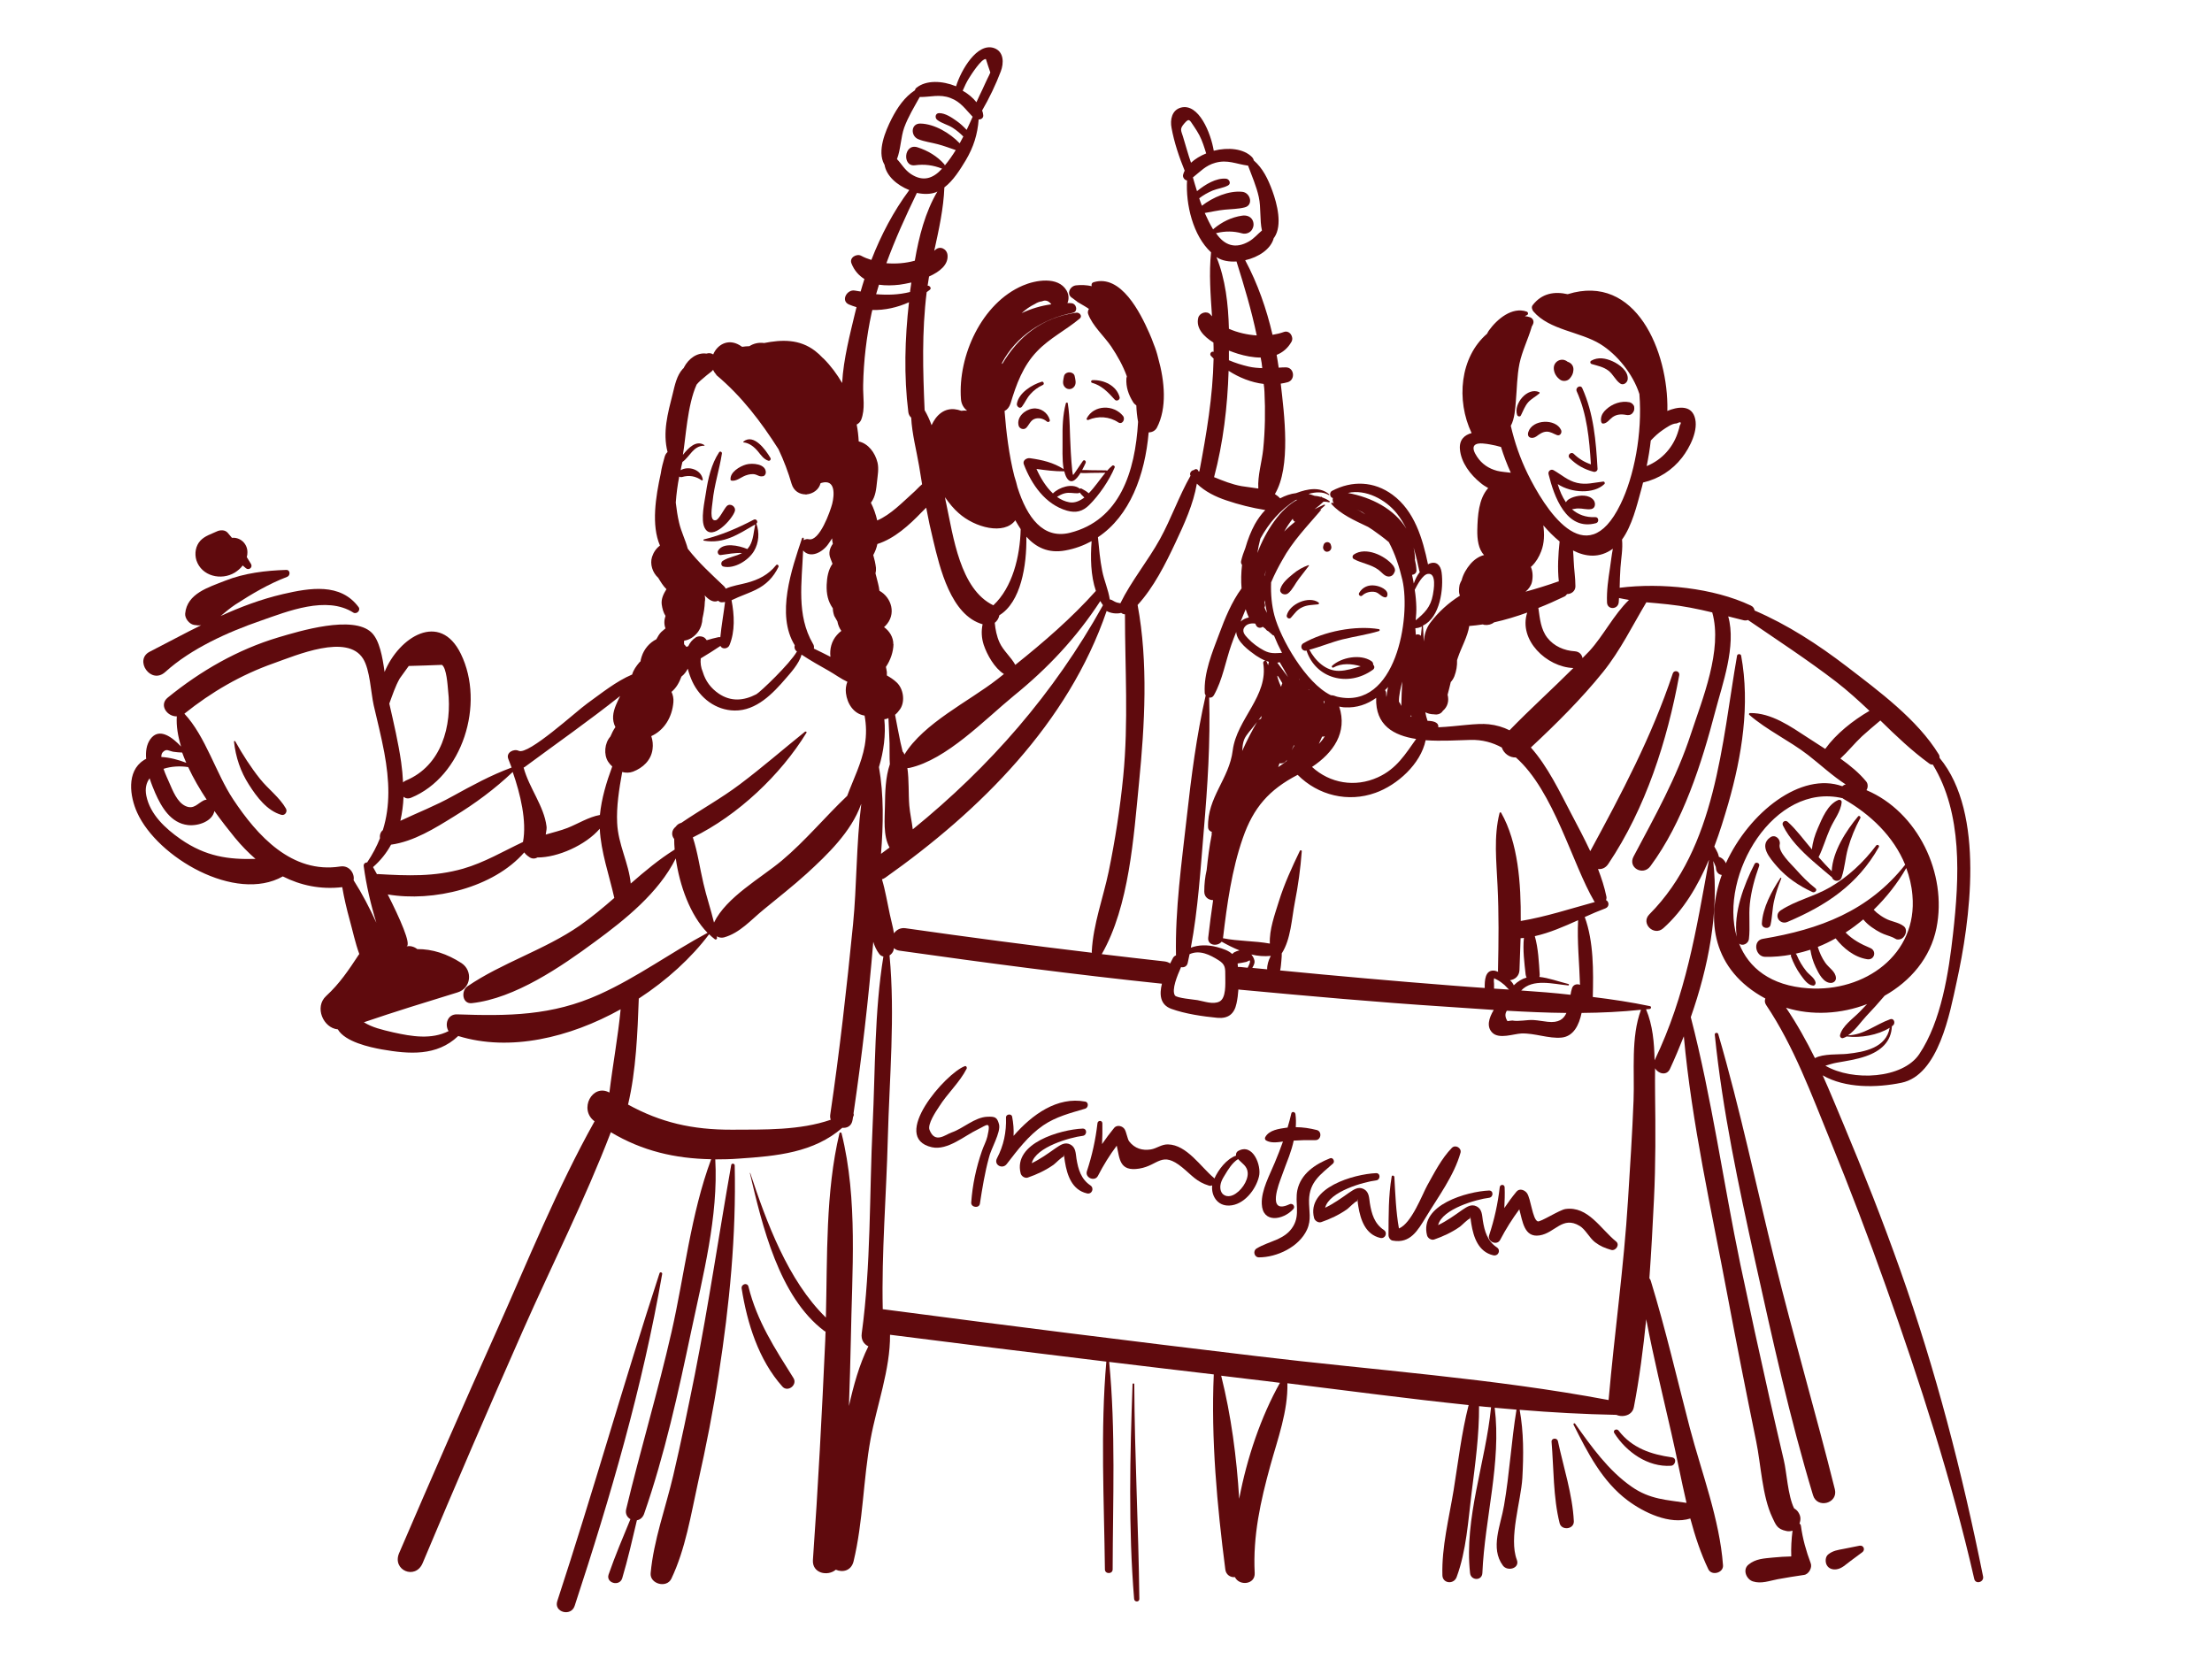 <?xml version="1.0" encoding="utf-8"?>
<svg xmlns="http://www.w3.org/2000/svg" xmlns:xlink="http://www.w3.org/1999/xlink" version="1.1" id="Layer_1" x="0px" y="0px" viewBox="0 0 140 105" style="enable-background:new 0 0 140 105;">
<style type="text/css">
	.st0{fill:none;stroke:#F7941D;stroke-miterlimit:10;}
	.st1{fill:none;stroke:#E8BA5D;stroke-miterlimit:10;}
	.st2{fill:#FFFFFF;}
	.st3{fill:#231F20;}
	.st4{fill:#5F0A0D;}
</style>
<rect x="-110.92" y="-93.77" class="st0" width="345.66" height="250.45"/>
<g>
	<g>
		<path class="st4" d="M117.69,97.83c-0.33,0.07-0.67,0.13-1,0.2c-0.37,0.07-0.68,0.11-0.98,0.35c-0.19,0.15-0.2,0.48-0.09,0.68&#xA;			c0.13,0.23,0.38,0.3,0.63,0.26c0.33-0.05,0.58-0.31,0.84-0.5c0.26-0.19,0.52-0.38,0.78-0.58&#xA;			C118.07,98.09,117.95,97.78,117.69,97.83z"/>
		<path class="st4" d="M115.82,56.16c-0.99,0.58-2.17,0.83-3.12,1.46c-0.46,0.31-0.06,0.94,0.43,0.73c2.47-1.05,4.43-2.35,5.78-4.73&#xA;			c0.07-0.12-0.1-0.2-0.17-0.1C117.94,54.58,116.97,55.49,115.82,56.16z"/>
		<path class="st4" d="M114.74,54.5C114.74,54.51,114.75,54.51,114.74,54.5c0.41,0.36,0.82,0.7,1.2,1.02c0,0,0.01,0,0.01,0.01&#xA;			c0.09,0.28,0.51,0.31,0.61-0.01c0.2-0.59,0.23-1.23,0.4-1.83c0.19-0.67,0.45-1.3,0.78-1.91c0.05-0.08-0.07-0.19-0.14-0.11&#xA;			c-0.76,0.91-1.61,2.22-1.67,3.47c-0.29-0.29-0.56-0.59-0.83-0.89c0.29-0.58,0.46-1.21,0.73-1.81c0.24-0.55,0.68-1.07,0.73-1.67&#xA;			c0.01-0.13-0.14-0.18-0.23-0.13c-0.66,0.28-1.01,1.16-1.28,1.78c-0.19,0.44-0.33,0.88-0.37,1.34c-0.02-0.02-0.04-0.05-0.06-0.07&#xA;			c-0.47-0.55-0.94-1.2-1.48-1.68c-0.16-0.14-0.39,0.03-0.3,0.23C113.25,53.09,113.98,53.83,114.74,54.5z"/>
		<path class="st4" d="M114.71,56.46c0.15,0.07,0.34-0.13,0.19-0.24c-0.46-0.36-0.86-0.77-1.25-1.21c-0.29-0.33-1.12-1.08-1.01-1.57&#xA;			c0.07-0.32-0.28-0.66-0.59-0.45c-0.76,0.52-0.01,1.35,0.41,1.84C113.09,55.55,113.85,56.06,114.71,56.46z"/>
		<path class="st4" d="M112.06,58.53c0.11-0.49,0.11-1.01,0.22-1.5c0.11-0.49,0.27-0.96,0.46-1.43c0.02-0.04-0.04-0.06-0.06-0.03&#xA;			c-0.54,0.82-1.12,1.88-1.17,2.88C111.5,58.77,111.99,58.84,112.06,58.53z"/>
		<path class="st4" d="M96.73,27.34c-0.12,0.39,0.26,0.46,0.51,0.28c0.19-0.14,0.39-0.29,0.64-0.3c0.25-0.01,0.45,0.14,0.67,0.22&#xA;			c0.2,0.07,0.33-0.17,0.25-0.33C98.46,26.48,96.99,26.53,96.73,27.34z"/>
		<path class="st4" d="M102.92,26.26c0.14,0.03,0.3,0.01,0.4-0.11c0.11-0.13,0.13-0.23,0.11-0.4c-0.02-0.13-0.16-0.26-0.29-0.29&#xA;			c-0.53-0.11-1.09,0.09-1.48,0.45c-0.18,0.16-0.31,0.35-0.33,0.59c-0.01,0.07-0.01,0.31,0.13,0.31c0.25-0.01,0.4-0.26,0.59-0.4&#xA;			C102.31,26.22,102.6,26.2,102.92,26.26z"/>
		<path class="st4" d="M96.02,26.26c0.03,0.1,0.19,0.14,0.24,0.03c0.14-0.28,0.25-0.59,0.46-0.83c0.21-0.23,0.48-0.36,0.71-0.56&#xA;			c0.02-0.02,0.02-0.07-0.01-0.08C96.68,24.48,95.78,25.55,96.02,26.26z"/>
		<path class="st4" d="M102.07,22.87c-0.44-0.2-0.93-0.29-1.36-0.04c-0.09,0.05-0.07,0.18,0.03,0.21c0.37,0.11,0.75,0.18,1.06,0.42&#xA;			c0.3,0.23,0.44,0.6,0.74,0.81c0.21,0.15,0.47-0.06,0.48-0.28C103.06,23.48,102.49,23.06,102.07,22.87z"/>
		<path class="st4" d="M99.32,22.94c-0.03-0.02-0.07-0.03-0.1-0.04c-0.08-0.07-0.18-0.11-0.28-0.13c-0.31-0.04-0.6,0.2-0.6,0.52&#xA;			c0,0.31,0.17,0.59,0.43,0.76c0.17,0.1,0.42,0.07,0.56-0.07c0.14-0.15,0.24-0.33,0.25-0.53C99.61,23.23,99.51,23.04,99.32,22.94z&#xA;			 M98.83,23.48c-0.02,0-0.03-0.01-0.04-0.03c0,0,0,0,0,0C98.8,23.46,98.82,23.48,98.83,23.48C98.83,23.48,98.83,23.48,98.83,23.48z"/>
		<path class="st4" d="M99.34,28.99c0.44,0.44,0.91,0.71,1.52,0.87c0.12,0.03,0.26-0.06,0.25-0.19c-0.1-1.76-0.24-3.49-0.97-5.11&#xA;			c-0.11-0.23-0.45-0.03-0.35,0.2c0.66,1.47,0.8,3.04,0.9,4.63c-0.41-0.14-0.76-0.35-1.08-0.66C99.43,28.55,99.17,28.82,99.34,28.99&#xA;			z"/>
		<path class="st4" d="M101.54,30.64c0.06-0.05,0.02-0.17-0.07-0.16c-0.58,0.06-1.07,0.22-1.66,0.08c-0.59-0.14-0.97-0.51-1.48-0.8&#xA;			c-0.17-0.1-0.37,0.06-0.32,0.25c0.34,1.38,1.11,3.62,3.01,3.1c0.2-0.06,0.17-0.39-0.05-0.38c-0.62,0.03-1.1-0.17-1.48-0.5&#xA;			c0.13-0.01,0.25-0.05,0.38-0.05c0.29-0.01,0.55,0.09,0.84,0.04c0.28-0.05,0.29-0.39,0.15-0.57c-0.29-0.36-0.87-0.32-1.27-0.19&#xA;			c-0.18,0.06-0.39,0.16-0.48,0.33c-0.23-0.34-0.4-0.73-0.52-1.15C99.46,31.21,100.87,31.28,101.54,30.64z"/>
		<path class="st4" d="M46.28,73.73c-0.78,4.41-1.43,8.85-2.3,13.25c-0.43,2.14-0.87,4.28-1.37,6.41c-0.48,2.04-1.24,4.09-1.43,6.18&#xA;			c-0.06,0.68,1.01,0.97,1.31,0.35c0.9-1.89,1.24-4.06,1.69-6.1c0.51-2.27,0.96-4.55,1.31-6.85c0.68-4.39,1.11-8.76,1.01-13.21&#xA;			C46.5,73.64,46.31,73.6,46.28,73.73z"/>
		<path class="st4" d="M41.74,80.59c-2.25,6.89-4.21,13.86-6.47,20.75c-0.23,0.7,0.87,1,1.1,0.3c2.26-6.88,4.3-13.86,5.54-21.01&#xA;			C41.93,80.53,41.77,80.48,41.74,80.59z"/>
		<path class="st4" d="M47.37,81.43c-0.07-0.28-0.47-0.16-0.43,0.12c0.35,2.2,1.07,4.52,2.58,6.21c0.34,0.38,0.97-0.11,0.7-0.54&#xA;			C49.04,85.34,47.91,83.62,47.37,81.43z"/>
		<path class="st4" d="M10.46,42.53c1.65-1.49,3.95-2.52,6.03-3.24c1.72-0.6,4.17-1.6,5.87-0.52c0.2,0.13,0.48-0.13,0.34-0.34&#xA;			c-1.15-1.56-3.1-1.22-4.79-0.83c-1.41,0.33-2.7,0.82-3.95,1.39c0.3-0.24,0.6-0.51,0.94-0.73c1.05-0.68,2.1-1.3,3.27-1.75&#xA;			c0.22-0.08,0.21-0.45-0.06-0.44c-1.29,0.04-2.64,0.2-3.85,0.68c-1.06,0.42-2.42,0.81-2.54,2.08c-0.03,0.3,0.25,0.66,0.55,0.72&#xA;			c0.16,0.03,0.32,0.04,0.46,0.02c-1.08,0.53-2.14,1.11-3.26,1.68C8.47,41.77,9.55,43.36,10.46,42.53z"/>
		<path class="st4" d="M14.86,36.24c0.19-0.12,0.37-0.27,0.5-0.45c0.07,0.06,0.13,0.11,0.2,0.17c0.18,0.16,0.45-0.04,0.33-0.26&#xA;			c-0.09-0.15-0.18-0.3-0.27-0.44c0.03-0.1,0.04-0.21,0.04-0.31c0-0.55-0.46-0.96-0.98-0.91c-0.09-0.1-0.17-0.21-0.26-0.31&#xA;			c-0.17-0.21-0.49-0.2-0.71-0.09c-0.36,0.17-0.73,0.27-1.02,0.57c-0.31,0.33-0.39,0.82-0.26,1.25C12.76,36.47,14,36.76,14.86,36.24&#xA;			z"/>
		<path class="st4" d="M16.46,49.3c-0.59-0.74-1.11-1.55-1.57-2.38c-0.02-0.04-0.09-0.02-0.08,0.02c0.11,0.99,0.41,1.89,0.95,2.73&#xA;			c0.49,0.77,1.14,1.64,2.04,1.9c0.23,0.07,0.41-0.19,0.3-0.39C17.69,50.46,16.98,49.95,16.46,49.3z"/>
		<path class="st4" d="M47.98,28.58c0.18,0.22,0.36,0.49,0.65,0.58c0.1,0.03,0.19-0.09,0.13-0.18c-0.29-0.49-1.05-1.57-1.71-1.03&#xA;			c-0.02,0.02,0,0.05,0.02,0.05C47.44,28.04,47.75,28.3,47.98,28.58z"/>
		<path class="st4" d="M47.2,30.09c0.2-0.07,0.43-0.12,0.64-0.05c0.19,0.07,0.25,0.14,0.46,0.1c0.1-0.02,0.16-0.13,0.17-0.22&#xA;			c0.02-0.57-0.86-0.63-1.25-0.52c-0.39,0.11-1.05,0.49-0.98,0.98c0,0.01,0.02,0.02,0.03,0.03C46.58,30.5,46.91,30.19,47.2,30.09z"/>
		<path class="st4" d="M46.51,32.35c0.08-0.3-0.31-0.54-0.52-0.31c-0.17,0.18-0.48,0.83-0.67,0.88c-0.46,0.13-0.24-0.91-0.22-1.17&#xA;			c0.1-1.04,0.43-2.01,0.59-3.04c0.02-0.11-0.12-0.18-0.18-0.08c-0.49,0.74-0.7,1.68-0.83,2.55c-0.08,0.55-0.36,1.73-0.07,2.25&#xA;			C45.07,34.28,46.36,32.85,46.51,32.35z"/>
		<path class="st4" d="M47.71,32.89c-0.99,0.52-2.07,0.99-3.16,1.25c-0.04,0.01-0.04,0.07,0,0.08c1.29,0.22,2.19-0.42,3.25-1.03&#xA;			c-0.1,0.45-0.11,0.95-0.35,1.36c-0.05,0.08-0.1,0.14-0.15,0.2c-0.55-0.23-1.53-0.44-1.85,0.1c-0.07,0.11,0.02,0.3,0.16,0.28&#xA;			c0.44-0.06,0.91-0.15,1.36-0.13c-0.38,0.21-0.84,0.25-1.23,0.5c-0.13,0.09-0.12,0.32,0.05,0.36c0.69,0.16,1.58-0.39,1.93-0.98&#xA;			c0.31-0.52,0.36-1.17,0.15-1.74C48.01,33.03,47.87,32.81,47.71,32.89z"/>
		<path class="st4" d="M120.26,80.36c-1.1-3.1-2.31-6.17-3.58-9.2c-0.44-1.04-0.86-2.08-1.32-3.1c1.44,0.83,3.42,0.79,4.98,0.47&#xA;			c2.36-0.48,3.07-4.42,3.5-6.39c0.83-3.77,1.83-10.66-1.08-14.17c0-0.07-0.01-0.15-0.05-0.22c-1.35-2.21-3.8-4.01-5.83-5.57&#xA;			c-1.83-1.4-3.74-2.64-5.83-3.54c-0.02-0.13-0.09-0.25-0.25-0.32c-2.35-1.11-5.65-1.45-8.29-1.12c0.01-0.42,0.02-0.85,0.05-1.27&#xA;			c0.04-0.59,0.16-1.19,0.1-1.78c0.63-0.87,0.94-2.16,1.19-3.07c0.05-0.18,0.1-0.36,0.14-0.54c0.99-0.23,1.85-0.78,2.47-1.58&#xA;			c0.48-0.62,1.08-1.76,0.79-2.59c-0.26-0.76-1.1-0.62-1.73-0.36c0-0.02,0.01-0.03,0.01-0.05c0.07-3.69-1.98-8.69-6.31-7.34&#xA;			c-0.84-0.19-1.64-0.06-2.22,0.7c-0.09,0.12-0.03,0.29,0.05,0.39c1.02,1.19,2.94,1.27,4.24,2.07c1.05,0.65,2.06,1.88,2.47,3.16&#xA;			c0.2,2.49-0.34,5.23-1.2,6.98c-2.2,4.51-4.84,0.16-5.87-1.93c-0.48-0.98-0.83-2-1.07-3.04c0.25-0.45,0.28-1.12,0.32-1.56&#xA;			c0.07-0.79,0.07-1.59,0.23-2.38c0.17-0.8,0.54-1.53,0.77-2.31c0-0.01,0-0.01,0-0.02c0.03-0.05,0.06-0.1,0.08-0.15&#xA;			c0.09-0.18,0.01-0.38-0.18-0.45c-0.11-0.04-0.22-0.06-0.33-0.07c0.05-0.03,0.09-0.05,0.14-0.07c0.1-0.05,0.07-0.19-0.03-0.22&#xA;			c-0.92-0.32-1.87,0.48-2.38,1.19c-0.05,0.06-0.08,0.14-0.12,0.21c-1.72,1.48-1.97,4.21-0.98,6.29c-0.45,0.12-0.79,0.42-0.74,1.02&#xA;			c0.07,0.85,0.67,1.62,1.3,2.13c0.14,0.12,0.31,0.23,0.49,0.33c-0.61,0.68-0.67,1.77-0.69,2.66c-0.01,0.59,0.07,1.21,0.43,1.58&#xA;			c-0.34,0.08-0.66,0.32-0.87,0.57c-0.24,0.28-0.46,0.65-0.55,1.02c-0.05,0.09-0.1,0.19-0.13,0.29c-0.03,0.12-0.03,0.23-0.04,0.34&#xA;			c0.01-0.08,0.02-0.15,0.03-0.23c-0.02,0.15-0.04,0.26-0.02,0.4c0.01,0.07,0.03,0.13,0.05,0.18c0,0,0,0,0,0&#xA;			c0-0.01-0.01-0.02-0.01-0.03c0,0.01,0.01,0.02,0.01,0.03c-0.72,0.45-1.38,1.05-1.88,1.72c-0.28,0.38-0.37,0.78-0.41,1.18&#xA;			c-0.01-0.34-0.03-0.68-0.05-1.01c1.09-0.51,1.32-2.35,1.18-3.37c-0.06-0.44-0.33-0.74-0.79-0.54c-0.03,0.01-0.05,0.03-0.07,0.04&#xA;			c-0.34-1.63-0.85-3.38-2.25-4.41c-1.17-0.86-2.56-0.91-3.83-0.24c-0.17,0.09-0.15,0.41,0.06,0.45c0,0,0,0,0,0&#xA;			c-0.03,0.11-0.01,0.22,0.05,0.34c-0.03-0.01-0.05-0.03-0.08-0.04c-0.05-0.03-0.1,0.04-0.06,0.08c0.56,0.64,1.46,1.04,2.32,1.45&#xA;			c0.1,0.06,0.19,0.12,0.28,0.18c0.34,0.24,0.7,0.5,1.03,0.78c0.39,0.73,0.66,1.54,0.86,2.4c0.54,2.37-0.4,8.22-4.11,7.39&#xA;			c-0.07-0.02-0.14-0.04-0.21-0.07C84.39,44.02,84.31,44,84.23,44c-1.58-0.76-3.18-3.58-3.57-5.04c-0.17-0.64-0.24-1.36-0.21-2.1&#xA;			c0.23-0.55,0.5-1.05,0.7-1.4c0.66-1.21,1.58-2.15,2.47-3.19c0.01-0.01,0-0.03-0.02-0.02c-0.03,0.02-0.06,0.04-0.1,0.06&#xA;			c0.12-0.1,0.23-0.2,0.35-0.31c0.04-0.03-0.01-0.08-0.05-0.06c-0.2,0.09-0.4,0.19-0.6,0.29c0.2-0.15,0.39-0.31,0.57-0.48&#xA;			c0.11,0,0.23,0.01,0.34,0.04c0.05,0.01,0.08-0.05,0.03-0.08c-0.16-0.11-0.32-0.18-0.48-0.24c0-0.02-0.01-0.04-0.04-0.03&#xA;			c-0.01,0-0.02,0.01-0.03,0.01c-0.13-0.04-0.26-0.06-0.39-0.07c-0.13-0.05-0.26-0.09-0.38-0.12c0.46-0.13,0.9-0.15,1.28,0.07&#xA;			c0.02,0.01,0.05-0.02,0.03-0.04c-0.58-0.5-1.36-0.36-2.1-0.08c-0.35,0.04-0.69,0.16-1.01,0.33c-0.1-0.11-0.21-0.19-0.33-0.27&#xA;			c1.03-1.72,0.59-5.06,0.37-6.99c0.15-0.02,0.29-0.05,0.44-0.09c0.51-0.15,0.42-0.95-0.13-0.94c-0.15,0-0.3,0.01-0.44,0.02&#xA;			c-0.04-0.27-0.08-0.54-0.13-0.81c0.38-0.15,0.71-0.42,0.94-0.83c0.17-0.3-0.12-0.75-0.48-0.62c-0.22,0.08-0.47,0.14-0.72,0.18&#xA;			c-0.38-1.64-0.94-3.24-1.73-4.72c0.84-0.19,1.63-0.7,1.81-1.41c0.01-0.01,0.02-0.02,0.03-0.03c0.53-0.77,0.18-2.13-0.12-2.95&#xA;			c-0.27-0.74-0.6-1.43-1.18-1.93c-0.01-0.07-0.04-0.13-0.1-0.2c-0.53-0.55-1.52-0.64-2.43-0.41c-0.18-1.11-0.95-3.03-2.08-2.73&#xA;			c-0.58,0.16-0.69,0.78-0.59,1.29c0.16,0.89,0.48,1.85,0.83,2.7c-0.04,0.09-0.08,0.17-0.1,0.26c-0.04,0.16,0.09,0.34,0.25,0.36&#xA;			c-0.09,1.51,0.37,3.49,1.52,4.55c-0.14,1.33-0.03,2.69,0.06,4.05c-0.03-0.04-0.07-0.07-0.1-0.11c-0.22-0.27-0.69-0.11-0.77,0.2&#xA;			c-0.16,0.65,0.33,1.18,0.96,1.57c0.01,0.2,0.01,0.39,0.01,0.59c-0.14-0.07-0.28,0.14-0.17,0.25c0.05,0.06,0.11,0.11,0.17,0.17&#xA;			c-0.05,2.42-0.45,4.77-0.9,7.15c-0.02-0.01-0.05-0.01-0.07-0.02c-0.01-0.14-0.19-0.17-0.27-0.07c-0.17,0.01-0.31,0.2-0.22,0.36&#xA;			c-0.73,1.28-1.22,2.71-1.93,4c-0.76,1.38-1.82,2.66-2.51,4.07c-0.13-0.02-0.27-0.05-0.39-0.12c-0.1-0.06-0.18-0.11-0.28-0.12&#xA;			c-0.09-0.61-0.36-1.2-0.48-1.81c-0.14-0.7-0.2-1.41-0.27-2.13c2.02-1.34,2.98-3.94,3.21-6.63c0.21-0.01,0.41-0.1,0.52-0.3&#xA;			c0.65-1.24,0.5-2.93,0.08-4.42c-0.07-0.29-0.16-0.58-0.28-0.87c-0.09-0.25-0.18-0.48-0.28-0.7c-0.57-1.29-1.79-3.74-3.52-3.22&#xA;			c-0.13,0.04-0.16,0.16-0.12,0.25c-0.33-0.07-0.67-0.09-1-0.05c-0.4,0.05-0.63,0.58-0.22,0.81c0.08,0.06,0.16,0.12,0.24,0.18&#xA;			c0.01,0.01,0.03,0.02,0.05,0.03c0,0,0,0.01-0.01,0.01c0.16,0.09,0.31,0.18,0.46,0.27c0.1,0.06,0.2,0.12,0.3,0.19&#xA;			c-0.06,0.1-0.09,0.21-0.05,0.32c0.27,0.75,1.02,1.41,1.46,2.06c0.4,0.6,0.75,1.22,0.99,1.89c-0.01,0.04-0.02,0.09-0.03,0.13&#xA;			c-0.03,0.55,0.13,1.02,0.42,1.49c0.05,0.09,0.13,0.16,0.21,0.22c0.01,0.35,0.05,0.7,0.11,1.04c-0.18,3.16-1.16,6.23-4.31,7.02&#xA;			c-1.7,0.42-2.71-0.96-3.32-2.87c-0.06-0.24-0.12-0.48-0.2-0.71c-0.34-1.33-0.52-2.82-0.62-4.13c0.17-0.08,0.3-0.24,0.38-0.48&#xA;			c0.36-1.2,0.79-2.38,1.68-3.3c0.79-0.83,1.83-1.34,2.7-2.07c0.19-0.16-0.02-0.4-0.22-0.37c-2.22,0.31-3.68,1.55-4.69,3.25&#xA;			c0-0.02-0.01-0.04-0.02-0.06c0.9-1.7,2.58-2.81,4.48-3.18c0.36-0.07,0.25-0.59-0.08-0.61c-0.08-0.01-0.17-0.01-0.25-0.01&#xA;			c0.1-0.24,0.1-0.52-0.06-0.8c-0.54-0.91-1.97-0.65-2.76-0.31c-2.61,1.11-4.12,4.46-3.92,7.18c0.02,0.33,0.18,0.58,0.39,0.74&#xA;			c-0.13-0.01-0.25-0.01-0.37,0.01c-0.57-0.21-1.16-0.14-1.63,0.48c-0.1,0.14-0.18,0.28-0.25,0.43c-0.12-0.34-0.27-0.66-0.44-0.95&#xA;			c-0.11-2.51-0.18-4.96,0.13-7.47c0.07-0.05,0.14-0.1,0.2-0.15c0.13-0.1-0.01-0.27-0.14-0.26c0.03-0.19,0.06-0.39,0.09-0.58&#xA;			c0.67-0.3,1.23-0.74,1.17-1.36c-0.04-0.39-0.48-0.61-0.78-0.32c-0.02,0.02-0.04,0.03-0.06,0.05c0.29-1.33,0.59-2.67,0.64-4.01&#xA;			c0.57-0.43,1.01-1.15,1.35-1.71c0.5-0.84,0.75-1.65,0.82-2.59c0.15,0.01,0.31-0.09,0.29-0.27c-0.01-0.1-0.03-0.2-0.07-0.3&#xA;			c0.45-0.77,0.87-1.65,1.18-2.47c0.2-0.52,0.21-1.26-0.43-1.48c-1.06-0.36-2.08,1.38-2.4,2.42c-0.88-0.36-1.89-0.4-2.5,0.09&#xA;			c-0.06,0.04-0.09,0.1-0.1,0.16c-0.66,0.43-1.11,1.09-1.48,1.81c-0.4,0.79-0.92,2.04-0.47,2.87c0,0.01,0.01,0.01,0.02,0.02&#xA;			c0.11,0.72,0.79,1.31,1.57,1.62c-1,1.34-1.79,2.85-2.4,4.42c-0.23-0.07-0.44-0.15-0.64-0.26c-0.29-0.16-0.77,0.11-0.62,0.48&#xA;			c0.18,0.46,0.47,0.77,0.82,0.99c-0.09,0.26-0.16,0.53-0.24,0.79c-0.12-0.02-0.25-0.04-0.37-0.06c-0.49-0.09-0.91,0.64-0.37,0.88&#xA;			c0.16,0.07,0.32,0.12,0.48,0.17c-0.04,0.15-0.08,0.3-0.11,0.44c-0.27,1.15-0.72,2.83-0.8,4.36c-0.32-0.55-0.71-1.08-1.18-1.55&#xA;			c-0.01-0.01-0.02-0.02-0.04-0.03c-0.16-0.17-0.32-0.32-0.49-0.45c-0.99-0.76-2.11-0.72-3.23-0.5c-0.34-0.05-0.67,0.03-0.93,0.2&#xA;			c-0.15,0-0.31,0.02-0.46,0.04c-0.06-0.03-0.11-0.08-0.17-0.11c-0.74-0.43-1.41-0.01-1.66,0.59c-0.12-0.08-0.27-0.1-0.43-0.05&#xA;			c-0.58-0.08-1.12,0.3-1.42,0.87c-0.01,0.02-0.01,0.03-0.02,0.05c-0.02,0.02-0.05,0.03-0.06,0.05c-0.38,0.42-0.5,1.03-0.63,1.56&#xA;			c-0.32,1.26-0.65,2.45-0.33,3.7c-0.08,0.07-0.14,0.16-0.18,0.29c-0.1,0.35-0.2,0.71-0.25,1.07c-0.32,1.47-0.61,3.26-0.05,4.56&#xA;			c-0.23,0.17-0.4,0.41-0.5,0.71c-0.15,0.46,0.03,1.01,0.39,1.33c0.14,0.23,0.31,0.52,0.52,0.72c-0.18,0.29-0.34,0.6-0.3,0.96&#xA;			c0.04,0.28,0.11,0.53,0.24,0.73c-0.09,0.26-0.1,0.54,0,0.79c-0.09,0.07-0.18,0.15-0.27,0.23c-0.12,0.12-0.22,0.29-0.31,0.46&#xA;			c-0.42,0.21-0.77,0.6-0.93,1.1c0,0.01-0.12,0.38-0.04,0.23c-0.08,0.16-0.05,0.06-0.11,0.14c-0.19,0.23-0.37,0.47-0.45,0.76&#xA;			c-1.03,0.44-1.92,1.17-2.84,1.83c-0.69,0.49-3.73,3.29-4.34,3c-0.31-0.15-0.82,0.11-0.66,0.51c0.07,0.17,0.14,0.36,0.21,0.55&#xA;			c-1.31,0.48-2.51,1.14-3.73,1.81c-1.07,0.6-2.21,1.04-3.31,1.56c0.11-0.49,0.18-1,0.2-1.52c0.12,0.1,0.28,0.14,0.48,0.06&#xA;			c3.26-1.34,4.69-5.94,3.15-9.1c-1.32-2.72-3.92-1.08-4.83,1.14c-0.13-0.95-0.32-2-0.82-2.49c-1.17-1.14-4.58-0.09-5.9,0.3&#xA;			c-2.58,0.77-4.92,2.12-7,3.81c-0.58,0.47-0.04,1.21,0.57,1.19c-0.04,0.61,0.07,1.26,0.27,1.91c-0.52-0.55-1.38-1.26-1.95-0.46&#xA;			c-0.24,0.34-0.3,0.78-0.26,1.24c-0.06,0.03-0.11,0.05-0.16,0.09c-1.1,0.71-0.87,2.3-0.41,3.31c1.28,2.84,6.22,5.73,9.22,4.04&#xA;			c1.13,0.57,2.38,0.84,3.76,0.68c0.12,0.7,0.28,1.38,0.47,2.07c0.19,0.68,0.35,1.46,0.61,2.16c-0.01,0.02-0.02,0.03-0.03,0.04&#xA;			c-0.64,0.97-1.21,1.83-2.07,2.62c-0.76,0.7-0.18,2.03,0.74,2.11c0.46,0.79,2.01,1.13,2.79,1.27c1.72,0.3,3.47,0.44,4.82-0.84&#xA;			c0,0,0-0.01,0.01-0.01c3.26,1.01,7.05,0.11,10.28-1.69c-0.17,1.77-0.5,3.52-0.71,5.27c-1.08-0.59-1.96,1.07-0.94,1.82&#xA;			c-2.36,4.22-4.21,8.81-6.18,13.22c-2.1,4.68-4.16,9.39-6.19,14.11c-0.46,1.08,1.03,1.72,1.49,0.63c2.07-4.93,4.19-9.84,6.35-14.73&#xA;			c1.84-4.16,3.93-8.28,5.56-12.54c1.99,1.19,4.07,1.67,6.35,1.71c-1.29,3.46-1.69,7.35-2.51,10.94c-0.86,3.77-1.97,7.46-2.87,11.21&#xA;			c-0.07,0.3,0.07,0.52,0.27,0.63c-0.48,1.16-0.97,2.32-1.38,3.5c-0.19,0.54,0.69,0.79,0.86,0.24c0.36-1.21,0.64-2.44,0.93-3.67&#xA;			c0.19-0.03,0.36-0.16,0.45-0.39c1.31-3.76,2.17-7.7,2.99-11.59c0.74-3.5,1.72-7.26,1.52-10.86c0.49,0,0.99-0.01,1.5-0.05&#xA;			c2.4-0.16,4.74-0.38,6.54-1.95c0.3,0.03,0.59-0.11,0.65-0.5c0.01-0.06,0.02-0.12,0.03-0.19c0.05-0.07,0.06-0.15,0.03-0.22&#xA;			c0.53-3.61,0.95-7.23,1.25-10.86c0.08,0.27,0.2,0.53,0.38,0.77c0.07,0.09,0.16,0.14,0.26,0.16c-0.57,3.49-0.51,7.17-0.68,10.67&#xA;			c-0.21,4.36-0.1,8.86-0.69,13.18c-0.06,0.42,0.15,0.7,0.42,0.82c-0.58,1.16-0.94,2.49-1.23,3.78c0.05-1.39,0.09-2.79,0.12-4.18&#xA;			c0.07-4.3,0.46-8.89-0.59-13.09c-0.02-0.06-0.11-0.06-0.13,0c-0.89,3.76-0.76,7.79-0.86,11.67c-2.41-2.35-3.76-6.05-4.79-9.15&#xA;			c0-0.01-0.02-0.01-0.02,0.01c0.78,3.3,1.84,7.83,4.71,9.99c0.03,0.02,0.05,0.03,0.08,0.04c-0.01,0.18-0.01,0.37-0.02,0.55&#xA;			c-0.21,4.64-0.45,9.27-0.78,13.9c-0.06,0.85,0.93,1.06,1.45,0.62c0.43,0.19,0.97,0.07,1.12-0.52c0.61-2.52,0.61-5.19,1.08-7.75&#xA;			c0.39-2.12,1.25-4.41,1.23-6.6c4.56,0.58,9.12,1.15,13.69,1.7c-0.38,4.35-0.14,8.8-0.09,13.15c0,0.31,0.49,0.31,0.49,0&#xA;			c0.01-4.35,0.2-8.79-0.22-13.13c2.21,0.27,4.42,0.53,6.62,0.79c-0.18,4.08,0.21,8.31,0.73,12.34c0.04,0.35,0.34,0.52,0.61,0.49&#xA;			c0.27,0.57,1.29,0.48,1.25-0.26c-0.12-2.35,0.37-4.55,0.99-6.8c0.47-1.7,1.12-3.44,1.08-5.21c3.81,0.47,7.64,0.98,11.47,1.38&#xA;			c-0.45,1.77-0.66,3.59-0.95,5.39c-0.29,1.77-0.76,3.59-0.71,5.38c0.01,0.53,0.72,0.6,0.9,0.12c0.62-1.67,0.73-3.58,0.95-5.35&#xA;			c0.23-1.82,0.48-3.64,0.47-5.47c0.25,0.03,0.51,0.05,0.76,0.07c-0.34,3.47-1.71,7.02-1.33,10.49c0.05,0.49,0.76,0.51,0.78,0&#xA;			c0.15-3.46,1.21-7.01,0.78-10.46c0.46,0.04,0.92,0.08,1.38,0.12c-0.33,2.01-0.44,4.05-0.79,6.07c-0.21,1.25-0.89,2.69-0.07,3.8&#xA;			c0.29,0.39,1.09,0.18,0.88-0.37c-0.52-1.37,0.26-3.7,0.35-5.17c0.08-1.45,0.09-2.89-0.17-4.32c2.04,0.17,4.08,0.28,6.12,0.32&#xA;			c0.23,0.1,0.51,0.1,0.74-0.01c0.01-0.01,0.03-0.01,0.04-0.02c0.02-0.01,0.04-0.03,0.06-0.04c0.01-0.01,0.02-0.01,0.03-0.02&#xA;			c0.12-0.09,0.21-0.23,0.24-0.41c0.35-1.82,0.59-3.68,0.78-5.55c0.46,2.41,1.04,4.8,1.59,7.2c0.33,1.42,0.61,2.93,0.96,4.42&#xA;			c-1.23-0.19-2.31-0.21-3.47-1.02c-1.48-1.03-2.55-2.54-3.58-3.99c-0.04-0.06-0.13-0.01-0.1,0.06c0.89,1.77,1.81,3.59,3.43,4.8&#xA;			c1.02,0.76,2.65,1.55,3.96,1.14c0.3,1.12,0.66,2.21,1.14,3.21c0.21,0.44,0.97,0.23,0.93-0.25c-0.21-2.9-1.36-5.88-2.1-8.69&#xA;			c-0.81-3.11-1.53-6.24-2.47-9.31c-0.02-0.07-0.05-0.12-0.09-0.16c0.12-1.67,0.21-3.34,0.29-5c0.11-2.23,0.1-4.47,0.07-6.7&#xA;			c-0.01-0.52,0-1.06,0-1.6c0.19,0.35,0.73,0.5,0.94,0.05c0.31-0.67,0.6-1.36,0.88-2.07c0.5,5.49,1.75,11,2.76,16.39&#xA;			c0.58,3.09,1.19,6.17,1.82,9.25c0.3,1.46,0.38,3.47,1.02,4.81c0.23,0.49,0.31,0.74,0.89,0.86c0.12,0.03,0.26,0.02,0.39-0.02&#xA;			c-0.07,0.54-0.1,1.09-0.08,1.63c-0.38,0.01-0.77,0.03-1.15,0.07c-0.58,0.06-1.1,0.07-1.56,0.45c-0.39,0.32-0.13,0.93,0.28,1.06&#xA;			c0.53,0.17,1.05-0.04,1.58-0.14c0.55-0.1,1.11-0.19,1.66-0.27c0.3-0.04,0.53-0.47,0.42-0.74c-0.29-0.77-0.51-1.55-0.62-2.37&#xA;			c-0.01-0.06-0.04-0.11-0.09-0.14c0.09-0.26,0.09-0.47-0.09-0.74c-0.07-0.1-0.16-0.17-0.25-0.22c-0.4-0.81-0.47-2.3-0.65-3.04&#xA;			c-0.31-1.33-0.62-2.66-0.92-3.99c-0.63-2.8-1.24-5.6-1.83-8.4c-1.08-5.19-1.81-10.53-3.14-15.66c1.11-3.17,1.79-6.62,1.42-9.87&#xA;			c0,0,0.01,0,0.01,0c0,0,0,0,0,0.01c0.04,0.07,0.06,0.13,0.09,0.2c0.03,0.06,0.04,0.08,0.06,0.14c0,0,0.02,0.12,0.01,0.06&#xA;			c0.01,0.06,0.01,0.12,0.03,0.18c0.06,0.16,0.18,0.26,0.34,0.28c-1.02,2.84-0.6,6.01,2.76,7.82c-0.05,0.12-0.05,0.26,0.05,0.41&#xA;			c1.76,2.62,2.87,5.67,4.06,8.58c1.24,3.05,2.42,6.13,3.52,9.23c2.15,6.05,4.16,12.25,5.59,18.51c0.08,0.37,0.63,0.21,0.56-0.15&#xA;			C124.18,93.16,122.52,86.73,120.26,80.36z M104.48,27.88c0.23-0.24,0.47-0.47,0.75-0.66c0.24-0.16,0.59-0.42,0.88-0.42&#xA;			c0.27-0.13,0.34-0.09,0.2,0.14c-0.02,0.1-0.04,0.21-0.08,0.31c-0.3,1.04-1.03,1.85-2.01,2.25&#xA;			C104.33,28.96,104.42,28.42,104.48,27.88z M65.5,19.24c0.14-0.09,0.29-0.15,0.45-0.17c0.23-0.1,0.42-0.03,0.59,0.19&#xA;			c-0.66,0.09-1.29,0.28-1.88,0.56C64.92,19.58,65.19,19.39,65.5,19.24z M122.11,48.33c0.07,0.05,0.14,0.07,0.22,0.06&#xA;			c1.89,3.1,1.68,7.15,1.28,10.71c-0.27,2.42-0.74,5.54-2.14,7.62c-1.04,1.55-4.2,1.74-5.94,0.73c0.24-0.07,0.48-0.15,0.71-0.19&#xA;			c0.62-0.11,1.25-0.2,1.85-0.41c0.95-0.33,1.61-0.91,1.65-1.9c0.02-0.01,0.04-0.02,0.06-0.04c0.18-0.13,0.09-0.49-0.17-0.4&#xA;			c-0.94,0.34-1.66,0.99-2.67,1.02c0.45-0.3,0.82-0.86,1.16-1.22c0.4-0.42,0.79-0.85,1.16-1.29c1.63-0.92,2.9-2.39,3.28-4.28&#xA;			c0.7-3.46-1.19-7.36-4.43-8.73c0.1-0.15,0.11-0.39-0.01-0.54c-0.44-0.54-1.02-1.02-1.64-1.46c0.48-0.44,0.89-0.96,1.37-1.41&#xA;			c0.37-0.34,0.77-0.67,1.16-1C120.01,46.58,121.01,47.53,122.11,48.33z M99.18,37.6c0.26,0,0.53-0.18,0.53-0.49&#xA;			c0-0.54-0.09-1.08-0.11-1.62c-0.01-0.22-0.02-0.43-0.04-0.65c0.8,0.41,1.68,0.5,2.52-0.11c-0.08,0.4-0.12,0.81-0.18,1.2&#xA;			c-0.11,0.72-0.22,1.46-0.19,2.2c0.02,0.48,0.69,0.46,0.74,0c0.01-0.09,0.01-0.19,0.02-0.28c0.21,0.05,0.42,0.08,0.63,0.12&#xA;			c-0.96,0.93-1.63,2.28-2.5,3.23c-0.14,0.15-0.29,0.3-0.44,0.45c-0.04-0.22-0.2-0.41-0.49-0.43c-0.67-0.04-1.32-0.32-1.74-0.86&#xA;			c-0.41-0.53-0.47-1.21-0.56-1.85c0-0.01-0.01-0.02-0.01-0.03c0.56-0.22,1.1-0.46,1.62-0.71C99.07,37.74,99.13,37.67,99.18,37.6z&#xA;			 M96.96,36.83c0.07-0.34,0.05-0.67-0.07-0.95c0.02-0.02,0.04-0.03,0.06-0.05c0.27-0.26,0.46-0.59,0.59-0.93&#xA;			c0.21-0.54,0.21-1.09,0.14-1.65c0.3,0.35,0.65,0.71,1.03,1.02c-0.09,0.81-0.14,1.71-0.05,2.53c-0.02,0-0.04,0-0.06,0.01&#xA;			c-0.68,0.24-1.36,0.45-2.05,0.64C96.75,37.29,96.91,37.06,96.96,36.83z M93.48,28.9c-0.15-0.23-0.35-0.59-0.1-0.76&#xA;			c0.2-0.14,0.7-0.05,0.93-0.01c0.23,0.04,0.46,0.09,0.69,0.16c0.17,0.55,0.38,1.1,0.62,1.63c-0.29-0.04-0.58-0.05-0.86-0.12&#xA;			C94.22,29.66,93.78,29.36,93.48,28.9z M90.76,45.21c0.21,0.04,0.44-0.02,0.56-0.22c0.31-0.26,0.4-0.64,0.3-1.02&#xA;			c0.07-0.27,0.14-0.53,0.2-0.8c0.09-0.1,0.17-0.22,0.23-0.37c0.13-0.34,0.18-0.67,0.17-1.02c0.02-0.06,0.04-0.12,0.06-0.18&#xA;			c0.22-0.65,0.61-1.31,0.71-1.98c0.29-0.02,0.57-0.06,0.86-0.1c0.03,0.01,0.07,0.02,0.1,0.03c0.23,0.03,0.45-0.03,0.61-0.16&#xA;			c0.71-0.16,1.41-0.37,2.1-0.62c-0.57,1.73,1.22,3.45,2.92,3.51c-1.33,1.33-2.73,2.59-4.04,3.94c-0.4-0.2-0.84-0.33-1.31-0.38&#xA;			c-0.77-0.09-2.01,0.14-3.2,0.19c0.02-0.1-0.02-0.22-0.12-0.28c-0.16-0.11-0.36-0.12-0.56-0.13c-0.06-0.18-0.11-0.36-0.14-0.54&#xA;			C90.36,45.16,90.56,45.21,90.76,45.21z M90.38,36.32c0.56-0.07,0.36,1.04,0.31,1.32c-0.14,0.79-0.54,1.17-1.09,1.62&#xA;			c0.03-0.3,0.05-0.59,0.04-0.86c-0.01-0.34-0.04-0.7-0.1-1.07C89.7,37.02,90.04,36.36,90.38,36.32z M89.99,39.66&#xA;			c-0.02,0.19-0.04,0.39-0.06,0.58c-0.08-0.09-0.22-0.12-0.32-0.06c-0.01-0.14-0.02-0.28-0.03-0.42c0,0,0.01,0,0.01,0&#xA;			C89.74,39.75,89.87,39.71,89.99,39.66z M89.55,35.42c0-0.02,0.01-0.04,0.01-0.06c-0.01-0.24-0.04-0.47-0.09-0.7&#xA;			c0.14,0.48,0.26,0.98,0.36,1.47c0.01,0.03,0.02,0.06,0.03,0.08c-0.17,0.21-0.29,0.46-0.38,0.72c-0.03-0.18-0.07-0.36-0.11-0.55&#xA;			c0.15-0.01,0.29-0.12,0.28-0.29C89.64,35.85,89.6,35.63,89.55,35.42z M89.32,45.23c0-0.01,0-0.02,0-0.02c0,0.05,0,0.1,0.01,0.15&#xA;			c0,0-0.01,0.01-0.01,0.01c-0.01-0.01-0.03-0.01-0.04-0.02C89.3,45.31,89.32,45.28,89.32,45.23z M86.13,32.38&#xA;			c-0.04-0.02-0.14-0.08-0.27-0.14c0.11,0.05,0.22,0.1,0.34,0.16c0.07,0.05,0.15,0.1,0.22,0.16C86.31,32.49,86.22,32.43,86.13,32.38&#xA;			z M85.31,31.2c1.13-0.26,2.4,0.42,3.1,1.3c0.24,0.3,0.43,0.63,0.6,0.96C88.25,32.22,86.82,31.48,85.31,31.2z M88.75,43.14&#xA;			c-0.03,0.51-0.05,1.02-0.06,1.54c-0.04-0.1-0.09-0.19-0.15-0.27C88.53,44.02,88.66,43.49,88.75,43.14z M87.85,43.48&#xA;			c-0.05,0.22-0.08,0.44-0.1,0.64c-0.01-0.08-0.02-0.16-0.02-0.25c0-0.08-0.03-0.14-0.07-0.19C87.73,43.62,87.79,43.55,87.85,43.48z&#xA;			 M83.82,44.38c0,0.03,0,0.07,0,0.11c-0.01,0.01-0.02,0.02-0.03,0.03c0-0.05-0.01-0.11-0.02-0.16&#xA;			C83.78,44.36,83.8,44.37,83.82,44.38z M83.68,46.62c0.06,0.01,0.11,0,0.17-0.03c-0.1,0.18-0.23,0.34-0.38,0.49&#xA;			C83.54,46.93,83.61,46.78,83.68,46.62z M84.76,44.72c0.12,0.02,0.24,0.05,0.37,0.05c0.74,0.04,1.4-0.19,1.97-0.6&#xA;			c-0.06,1.74,1.11,2.38,2.53,2.6c-0.68,0.95-1.23,1.89-2.43,2.43c-1.43,0.65-3.03,0.38-4.16-0.66&#xA;			C84.38,47.65,85.3,46.36,84.76,44.72z M82.82,43.64c0.01,0.01,0.03,0.03,0.05,0.04c-0.02,0-0.03-0.01-0.05-0.01&#xA;			C82.82,43.66,82.82,43.65,82.82,43.64z M82.26,43.02c0,0-0.01,0-0.01,0.01c-0.01-0.03-0.03-0.05-0.04-0.08&#xA;			C82.22,42.97,82.24,43,82.26,43.02z M87.05,50.18c1.38-0.49,2.87-1.82,3.18-3.33c0.99,0.07,2.04,0,2.84-0.02&#xA;			c0.74-0.02,1.39,0.16,1.98,0.48c0.12,0.37,0.49,0.65,0.89,0.63c2.41,2.12,3.57,6.75,4.97,9.12c0.01,0.01,0.02,0.02,0.03,0.03&#xA;			c-1.58,0.43-3.08,0.93-4.69,1.2c0.02-2.4-0.17-4.96-1.24-6.85c-0.02-0.04-0.09-0.03-0.1,0.01c-0.38,1.51-0.2,3.05-0.13,4.59&#xA;			c0.09,1.79,0.07,3.57,0.03,5.36c0,0.04,0,0.07,0.01,0.11c-0.1-0.04-0.2-0.08-0.3-0.08c-0.52-0.01-0.56,0.61-0.55,1.1&#xA;			c-0.72-0.05-1.45-0.1-2.16-0.16c-3.6-0.28-7.19-0.6-10.79-0.95c0.05-0.2,0.06-0.43,0.08-0.62c0.01-0.15,0.03-0.31,0.02-0.46&#xA;			c0,0,0.01-0.01,0.01-0.01c0.57-0.89,0.62-2.18,0.82-3.21c0.21-1.07,0.36-2.15,0.44-3.24c0.01-0.07-0.1-0.09-0.12-0.03&#xA;			c-0.5,1.04-0.99,2.1-1.33,3.2c-0.26,0.84-0.61,1.78-0.57,2.67c-0.98-0.18-1.98-0.14-2.97-0.34c0-0.02,0.01-0.03,0.01-0.05&#xA;			c0.25-2.1,0.55-4.28,1.25-6.29c0.67-1.93,1.66-3.06,3.47-4C83.43,50.35,85.33,50.8,87.05,50.18z M94.63,61.95&#xA;			c0.04,0.02,0.08,0.04,0.12,0.06c0.17,0.09,0.32,0.2,0.47,0.33c0.1,0.09,0.18,0.2,0.29,0.29c-0.32-0.02-0.63-0.04-0.95-0.06&#xA;			c0-0.1,0-0.2,0-0.3c0-0.07-0.03-0.22,0-0.29C94.54,61.91,94.57,61.9,94.63,61.95z M95.37,63.97c1.25,0.07,2.51,0.13,3.77,0.14&#xA;			c-0.17,0.39-0.49,0.64-1.19,0.56c-0.31-0.03-0.57-0.09-0.88-0.11c-0.42-0.03-0.95,0.11-1.35,0.03c-0.1,0.01-0.21,0.02-0.31,0.04&#xA;			C95.25,64.38,95.24,64.16,95.37,63.97z M96.56,61.68c0.01,0.07,0.03,0.14,0.06,0.19c-0.28,0.08-0.55,0.23-0.81,0.49&#xA;			c-0.05-0.12-0.14-0.23-0.24-0.32c0.3-0.04,0.58-0.25,0.6-0.64c0.02-0.63,0.05-1.32,0.07-2.02c0.07,0,0.14-0.01,0.21-0.02&#xA;			C96.37,60.12,96.48,60.96,96.56,61.68z M96.28,62.69c0.73-0.78,2.02-0.41,2.98-0.32c0.05,0,0.06-0.08,0.01-0.09&#xA;			c-0.64-0.16-1.26-0.39-1.84-0.45c0.01-0.04,0.02-0.09,0.02-0.14c-0.05-0.77-0.09-1.67-0.31-2.44c0.94-0.21,1.85-0.61,2.74-1.01&#xA;			c-0.07,1.34,0.08,2.73,0.12,4.09c-0.19-0.08-0.44-0.02-0.51,0.23c-0.04,0.13-0.07,0.26-0.09,0.4&#xA;			C98.36,62.84,97.32,62.76,96.28,62.69z M79.2,60.41c0.41,0.1,0.82,0.13,1.23,0.09c-0.01,0.02-0.02,0.04-0.03,0.06&#xA;			c-0.11,0.21-0.21,0.52-0.2,0.79c-0.31-0.03-0.63-0.06-0.94-0.09c0.06-0.11,0.12-0.22,0.14-0.34&#xA;			C79.42,60.74,79.32,60.56,79.2,60.41z M77.18,63.39c-0.41,0.2-0.95-0.01-1.39-0.09c-0.23-0.04-1.33-0.13-1.43-0.3&#xA;			c-0.22-0.36,0.15-1.25,0.39-1.79c0.18,0.04,0.37-0.04,0.42-0.26c0.04-0.18,0.08-0.37,0.12-0.56c0.64-0.29,1.29,0.04,1.83,0.38&#xA;			c0.45,0.28,0.43,0.51,0.43,1.04C77.55,62.28,77.61,63.17,77.18,63.39z M77.02,59.94c-0.61-0.16-1.17-0.14-1.65,0.04&#xA;			c0.46-2.44,0.61-4.97,0.82-7.43c0.24-2.81,0.42-5.59,0.34-8.4c0.11,0.02,0.23-0.02,0.3-0.15c0.55-0.98,0.73-2.12,1.1-3.18&#xA;			c0.1-0.28,0.2-0.55,0.31-0.82c0.05,0.63,0.8,1.17,1.25,1.49c0.18,0.12,0.39,0.24,0.61,0.33c-0.07-0.02-0.16,0.06-0.15,0.14&#xA;			c0.35,2.1-1.68,3.54-1.93,5.54c-0.22,1.8-1.62,2.97-1.56,4.86c0.01,0.16,0.12,0.26,0.24,0.29c-0.01,0.06-0.02,0.12-0.01,0.18&#xA;			c-0.15,0.74-0.24,1.49-0.32,2.24c-0.1,0.43-0.15,0.88-0.15,1.36c0,0.36,0.28,0.54,0.56,0.54c-0.12,0.8-0.22,1.59-0.31,2.37&#xA;			c-0.06,0.5,0.58,0.59,0.85,0.26c0.36,0.2,0.74,0.4,1.13,0.55c-0.12,0.03-0.24,0.07-0.33,0.12c-0.03,0.02-0.08,0.06-0.13,0.11&#xA;			C77.75,60.16,77.4,60.04,77.02,59.94z M79.85,45.31c-0.01,0.06-0.02,0.12-0.04,0.18c-0.09,0.02-0.17,0.08-0.23,0.17&#xA;			c-0.36,0.62-0.68,1.24-0.96,1.87C78.68,46.52,78.86,46.67,79.85,45.31z M78.33,60.98c0.18-0.03,0.38-0.06,0.55-0.1&#xA;			c0.01,0,0.22-0.1,0.21-0.1c0.08,0.08-0.06,0.34-0.1,0.42c-0.01,0.02-0.02,0.03-0.02,0.05c-0.16-0.02-0.32-0.03-0.48-0.05&#xA;			c-0.05,0-0.09,0-0.14,0C78.34,61.12,78.34,61.05,78.33,60.98C78.32,60.98,78.32,60.98,78.33,60.98&#xA;			C78.32,60.98,78.33,60.98,78.33,60.98z M80.11,41.82c0.07,0.03,0.14,0.05,0.2,0.07c0,0,0,0,0,0c-0.02,0.07-0.04,0.14-0.05,0.21&#xA;			c-0.03-0.08-0.06-0.15-0.09-0.22C80.16,41.85,80.14,41.83,80.11,41.82z M81.08,43.47c-0.08-0.18-0.16-0.37-0.21-0.55&#xA;			c-0.1-0.35,0.1-0.01,0.29,0.32C81.13,43.31,81.1,43.39,81.08,43.47z M81.45,48.09c-0.01,0.03-0.02,0.05-0.02,0.08&#xA;			c-0.17,0.13-0.35,0.26-0.53,0.38c0.03-0.08,0.05-0.16,0.08-0.24C81.15,48.34,81.33,48.29,81.45,48.09z M81.9,47.15&#xA;			c0,0.02,0.01,0.04,0.01,0.06c-0.05,0.09-0.11,0.18-0.16,0.27C81.81,47.37,81.85,47.26,81.9,47.15z M81.52,42.85&#xA;			c-0.23-0.3-0.46-0.61-0.68-0.91c0.05-0.01,0.1-0.01,0.15-0.03C81.18,42.22,81.36,42.53,81.52,42.85&#xA;			C81.52,42.85,81.52,42.85,81.52,42.85z M80.57,40.21c0.02,0.02,0.04,0.01,0.06,0.01c0.15,0.37,0.32,0.74,0.51,1.1&#xA;			c-0.43,0.02-0.72,0.07-1.14-0.15c-0.36-0.19-0.73-0.46-1.01-0.76c-0.2-0.21-0.45-0.47-0.18-0.77c0.15-0.17,0.43-0.21,0.64-0.17&#xA;			c0.02,0.05,0.04,0.09,0.06,0.13c0.09,0.15,0.28,0.17,0.41,0.07c0.05,0.03,0.1,0.07,0.15,0.11c0.03,0.04,0.07,0.08,0.11,0.12&#xA;			c0.03,0.02,0.06,0.04,0.09,0.05C80.38,40.04,80.48,40.13,80.57,40.21z M78.52,39.34c0.11-0.26,0.21-0.52,0.32-0.78&#xA;			c0.06,0.18,0.12,0.35,0.2,0.52C78.84,39.12,78.66,39.21,78.52,39.34z M80.06,38.25c-0.01-0.04-0.02-0.09-0.03-0.14&#xA;			c0.01-0.04,0.02-0.08,0.03-0.12c0,0.04,0,0.08,0.01,0.12c0.02,0.21,0.07,0.44,0.12,0.68c-0.06-0.11-0.12-0.22-0.16-0.34&#xA;			C80.06,38.39,80.08,38.32,80.06,38.25z M80.04,36.47c0.02-0.13,0.05-0.26,0.07-0.39c-0.02,0.1-0.02,0.2-0.04,0.31&#xA;			C80.07,36.41,80.05,36.44,80.04,36.47z M81.28,33.64c0.16-0.29,0.34-0.56,0.54-0.81c0.01,0.09,0.07,0.17,0.15,0.19&#xA;			C81.73,33.21,81.5,33.41,81.28,33.64z M82,31.65c0.03-0.01,0.07-0.02,0.11-0.02c-1.06,0.56-1.99,1.94-2.53,3.37&#xA;			c0.05-0.31,0.11-0.61,0.19-0.91C80.31,33.1,81.03,32.27,82,31.65z M80.03,24.8c0.06,1.21,0.04,2.43-0.08,3.63&#xA;			c-0.08,0.79-0.36,1.67-0.31,2.49c-0.34-0.06-0.7-0.09-1.05-0.15c-0.62-0.11-1.18-0.34-1.75-0.57c0.58-2.18,0.85-4.47,0.92-6.73&#xA;			c0.67,0.43,1.44,0.74,2.22,0.83C80.01,24.47,80.02,24.63,80.03,24.8z M79.89,23.3c-0.28-0.01-0.57-0.03-0.87-0.1&#xA;			c-0.43-0.1-0.84-0.23-1.24-0.4c0-0.04,0-0.08,0-0.13c0-0.16,0-0.32,0-0.48c0.21,0.08,0.41,0.15,0.57,0.2&#xA;			c0.46,0.14,0.96,0.24,1.44,0.24C79.84,22.86,79.87,23.08,79.89,23.3z M79.54,21.23c-0.6-0.04-1.22-0.18-1.76-0.42&#xA;			c-0.04-1.55-0.22-3.15-0.79-4.54c0.01,0.01,0.02,0.01,0.03,0.02c0.32,0.21,0.77,0.29,1.24,0.26&#xA;			C78.75,18.11,79.21,19.65,79.54,21.23z M75.12,9.48c-0.08-0.28-0.17-0.56-0.25-0.84c-0.12-0.39-0.22-0.47,0.08-0.82&#xA;			c0.33-0.38,0.33-0.23,0.63,0.2c0.12,0.17,0.23,0.36,0.33,0.54c0.19,0.37,0.31,0.76,0.43,1.15c-0.37,0.15-0.7,0.35-0.96,0.59&#xA;			C75.29,10.03,75.2,9.76,75.12,9.48z M76.78,14.52c-0.2-0.33-0.37-0.68-0.53-1.04c0.42-0.07,0.84-0.17,1.27-0.21&#xA;			c0.41-0.04,0.84-0.04,1.24-0.14c0.59-0.13,0.39-0.93-0.13-0.99c-0.87-0.09-1.87,0.35-2.56,0.88c-0.06-0.15-0.12-0.31-0.17-0.47&#xA;			c0.26-0.2,0.54-0.36,0.85-0.49c0.32-0.13,0.67-0.16,0.97-0.32c0.22-0.11,0.09-0.41-0.12-0.43c-0.62-0.06-1.32,0.36-1.84,0.79&#xA;			c-0.09-0.29-0.18-0.58-0.26-0.87c0.46-0.36,0.8-0.76,1.43-0.93c0.77-0.21,1.3,0.08,2.04,0.18c0.01,0,0.01,0,0.02,0&#xA;			c0.24,0.66,0.53,1.3,0.68,1.99c0.15,0.68,0.05,1.45,0.2,2.12c-0.27,0.22-0.49,0.5-0.82,0.69c-0.85,0.49-1.55,0.27-2.09-0.53&#xA;			c0.01,0,0.03,0,0.04,0c0.54-0.13,1.08-0.13,1.61,0.02c0.24,0.07,0.54-0.04,0.65-0.27c0.08-0.15,0.1-0.28,0.06-0.45&#xA;			c-0.09-0.33-0.4-0.45-0.71-0.4c-0.67,0.1-1.26,0.39-1.78,0.82C76.79,14.49,76.79,14.51,76.78,14.52z M74.39,34.36&#xA;			c0.56-1.19,1.14-2.45,1.36-3.75c0.51,0.5,1.18,0.83,1.87,1.06c0.76,0.26,1.63,0.48,2.46,0.61c-0.26,0.27-0.48,0.58-0.66,0.9&#xA;			c-0.25,0.46-0.45,0.97-0.6,1.5c-0.11,0.27-0.2,0.54-0.27,0.83c-0.02,0.1,0.01,0.18,0.06,0.24c-0.06,0.5-0.07,1-0.03,1.49&#xA;			c-0.63,0.86-1.05,1.89-1.42,2.89c-0.44,1.17-0.98,2.46-0.91,3.72c0,0.06,0.03,0.12,0.06,0.16c-0.58,2.55-0.91,5.11-1.2,7.72&#xA;			c-0.32,2.87-0.74,5.83-0.68,8.74c-0.07,0.02-0.13,0.07-0.18,0.14c-0.06,0.11-0.12,0.23-0.19,0.37c-0.1-0.07-0.21-0.11-0.35-0.13&#xA;			c-1.33-0.15-2.66-0.3-3.98-0.46c1.74-3.03,2.02-7.41,2.36-10.85c0.36-3.65,0.59-7.6-0.09-11.25&#xA;			C73.02,37.18,73.77,35.68,74.39,34.36z M69.64,38.04c0.05,0.09,0.1,0.17,0.16,0.25c0,0.01,0,0.02,0,0.02c0,0,0,0.01,0,0.01&#xA;			c-3.11,5.59-7.15,10.2-12.03,14.17c-0.06-0.51-0.18-1.02-0.22-1.51c-0.06-0.76-0.01-1.59-0.12-2.37c0.04,0,0.09,0,0.14-0.01&#xA;			c2.34-0.52,4.75-3.05,6.59-4.56C66.31,42.3,68.14,40.35,69.64,38.04z M67.42,34.84c0.62-0.11,1.17-0.32,1.67-0.59&#xA;			c-0.08,1.03-0.06,2.19,0.27,3.15c0,0-0.01,0-0.01,0.01c-1.54,1.72-3.29,3.23-5.09,4.67c-0.28-0.51-0.75-0.88-1-1.42&#xA;			c-0.18-0.4-0.26-0.82-0.3-1.24c0.15-0.12,0.26-0.3,0.29-0.48c1.36-0.83,1.74-3.14,1.71-4.97C65.56,34.63,66.33,35.04,67.42,34.84z&#xA;			 M60.67,32.47c1.03,0.93,2.89,1.41,3.59,0.46c0.11,0.19,0.22,0.38,0.34,0.56c-0.04,1.73-0.52,3.69-1.73,4.82&#xA;			c-2.11-1.01-2.54-4.38-2.98-6.43c-0.03-0.13-0.06-0.27-0.08-0.41C60.08,31.86,60.37,32.21,60.67,32.47z M61.34,4.93&#xA;			c0.11-0.18,0.79-1.25,1.06-1.19c0.09,0.28,0.18,0.57,0.28,0.85c-0.06,0.13-0.12,0.27-0.19,0.4c-0.1,0.22-0.21,0.44-0.31,0.67&#xA;			c-0.13,0.27-0.26,0.54-0.38,0.81c-0.22-0.28-0.52-0.53-0.87-0.73C61.05,5.46,61.18,5.18,61.34,4.93z M56.77,10.07&#xA;			c0.24-0.61,0.24-1.39,0.46-2c0.25-0.68,0.63-1.3,0.98-1.93c0.68,0.01,1.25-0.2,1.94,0.06c0.67,0.25,0.96,0.73,1.41,1.19&#xA;			c-0.12,0.28-0.25,0.55-0.38,0.83c-0.19-0.2-0.4-0.4-0.63-0.56c-0.31-0.22-0.72-0.5-1.11-0.5c-0.25,0-0.29,0.3-0.12,0.43&#xA;			c0.28,0.22,0.67,0.3,0.98,0.5c0.25,0.16,0.47,0.35,0.67,0.55c-0.07,0.14-0.15,0.29-0.23,0.43c-0.61-0.64-1.59-1.23-2.49-1.25&#xA;			c-0.61-0.01-0.63,0.79-0.13,0.99c0.39,0.16,0.84,0.21,1.24,0.32c0.38,0.1,0.75,0.24,1.13,0.37c-0.21,0.34-0.44,0.67-0.69,0.97&#xA;			c-0.01-0.03-0.02-0.05-0.03-0.07c-0.46-0.52-1.05-0.87-1.71-1.08c-0.86-0.26-0.97,1.25-0.15,1.14c0.59-0.08,1.15-0.01,1.7,0.21&#xA;			c0.01,0,0.01,0,0.02,0c-0.57,0.63-1.2,0.85-1.97,0.35C57.25,10.75,57.06,10.37,56.77,10.07z M58.03,12.21&#xA;			c0.43,0.09,0.86,0.09,1.2-0.04c0.03-0.01,0.07-0.03,0.1-0.05c-0.77,1.3-1.17,2.85-1.43,4.38c-0.57,0.16-1.2,0.21-1.8,0.16&#xA;			C56.65,15.15,57.32,13.68,58.03,12.21z M55.63,18.02c0.42,0.06,0.87,0.05,1.3,0c0.19-0.03,0.46-0.07,0.75-0.14&#xA;			c-0.02,0.16-0.05,0.33-0.07,0.49c-0.01,0.04-0.01,0.08-0.01,0.11c-0.72,0.18-1.42,0.2-2.15,0.14&#xA;			C55.51,18.41,55.57,18.21,55.63,18.02z M53,39.33c0.04,0.22,0.12,0.42,0.25,0.6c-0.1,0.07-0.19,0.16-0.28,0.26&#xA;			c-0.34,0.38-0.47,0.89-0.41,1.38c-0.35-0.18-0.7-0.35-1.05-0.52c0.02-0.1,0.01-0.21-0.06-0.31c-1.05-1.8-0.7-3.88-0.62-5.9&#xA;			c0.46,0.53,1.23,0.11,1.58-0.39c0.08-0.12,0.17-0.24,0.25-0.37c0,0,0.01,0.01,0.01,0.01c0,0.03,0,0.07,0,0.1&#xA;			c0.01,0.08,0.03,0.16,0.04,0.23c-0.19,0.26-0.29,0.59-0.15,0.92c0.05,0.12,0.09,0.23,0.13,0.34c-0.27,0.38-0.35,0.86-0.37,1.33&#xA;			c-0.02,0.58,0.08,1.05,0.39,1.49c0,0.14,0.03,0.3,0.09,0.48C52.88,39.11,52.94,39.22,53,39.33z M42.99,30.16&#xA;			c0.04,0.03,0.1,0.05,0.18,0.03c0.45-0.13,0.85-0.06,1.24,0.21c0.04,0.03,0.07-0.02,0.07-0.05c-0.09-0.62-0.89-0.89-1.4-0.59&#xA;			c0.03-0.17,0.07-0.35,0.11-0.52c0,0,0,0,0,0c0.48-0.34,0.68-1.03,1.38-1.03c0.02,0,0.03-0.03,0.01-0.04&#xA;			c-0.51-0.33-1,0.16-1.36,0.62c0.18-1.02,0.28-3.15,0.87-4.45c0.13-0.16,0.32-0.33,0.64-0.59c0.2-0.17,0.31-0.22,0.4-0.34&#xA;			c0.05,0.11,0.12,0.21,0.21,0.31c0,0-0.01,0.01-0.01,0.01c1.62,1.36,2.83,2.96,3.94,4.7c0.34,0.72,0.62,1.46,0.83,2.19&#xA;			c0.14,0.47,0.51,0.67,0.89,0.67c0.01,0.02,0.04,0.02,0.05,0c0,0,0,0,0,0c0.4-0.03,0.79-0.29,0.89-0.7&#xA;			c0.03-0.01,0.05-0.02,0.07-0.03c0.89-0.25,0.81,0.77,0.67,1.33c-0.13,0.49-0.8,2.39-1.48,2.24c-0.12-0.03-0.23,0-0.32,0.06&#xA;			c0-0.04,0-0.07,0-0.11c0-0.06-0.09-0.07-0.11-0.01c-0.65,1.94-1.66,4.83-0.46,6.77c-0.04,0.12-0.01,0.28,0.11,0.37&#xA;			c0.01,0.01,0.02,0.02,0.03,0.02c-0.45,0.79-2.32,2.57-2.57,2.71c-0.81,0.42-1.61,0.48-2.38-0.04c-0.5-0.34-0.84-0.8-1.01-1.37&#xA;			c-0.12-0.28-0.16-0.57-0.13-0.86c0.44-0.26,0.86-0.53,1.25-0.79c0.09,0.23,0.47,0.2,0.57-0.05c0.36-0.87,0.31-1.91,0.13-2.84&#xA;			c0.18-0.07,0.35-0.17,0.54-0.24c0.33-0.14,0.67-0.26,0.99-0.42c0.66-0.32,1.12-0.79,1.44-1.45c0.04-0.09-0.08-0.2-0.15-0.11&#xA;			c-0.49,0.61-1.11,0.92-1.86,1.12c-0.4,0.11-0.92,0.18-1.33,0.37c-0.02-0.05-0.05-0.1-0.1-0.15c-0.78-0.74-1.63-1.51-2.3-2.38&#xA;			c-0.15-0.56-0.42-1.08-0.55-1.65c-0.1-0.42-0.16-0.84-0.21-1.27C42.81,31.26,42.88,30.71,42.99,30.16z M44.6,37.68&#xA;			c0.28,0.31,0.58,0.48,0.86,0.34c0.05,0.06,0.12,0.1,0.22,0.1c0.07,0,0.14-0.01,0.21-0.02c-0.09,0.74-0.23,1.49-0.3,2.23&#xA;			c-0.04-0.01-0.08-0.01-0.13,0c-0.25,0.05-0.49,0.12-0.73,0.19c-0.03-0.03-0.05-0.07-0.08-0.1c-0.13-0.16-0.44-0.19-0.61-0.08&#xA;			c-0.23,0.15-0.38,0.34-0.48,0.56c-0.04,0.01-0.08,0.03-0.12,0.04c-0.04-0.06-0.09-0.11-0.14-0.16c-0.01-0.07-0.01-0.15,0-0.23&#xA;			c0.34-0.05,0.65-0.25,0.88-0.56c0.18-0.25,0.27-0.55,0.28-0.85c0.08-0.35,0.14-0.7,0.15-1.06C44.64,37.95,44.63,37.81,44.6,37.68z&#xA;			 M33.23,48.53c2-1.48,4.06-2.92,6.02-4.48c-0.09,0.18-0.18,0.37-0.26,0.56c-0.2,0.48-0.28,0.94-0.04,1.41&#xA;			c-0.13,0.18-0.23,0.39-0.32,0.6c-0.37,0.41-0.43,1.14-0.14,1.59c0.07,0.11,0.16,0.21,0.26,0.3c-0.37,1-0.68,2.03-0.78,3.07&#xA;			c-0.72,0.13-1.37,0.55-2.05,0.82c-0.43,0.17-0.91,0.28-1.38,0.42c0.04-0.21,0.07-0.43,0.05-0.52c-0.16-1.29-1.1-2.42-1.45-3.72&#xA;			C33.18,48.56,33.21,48.55,33.23,48.53z M28.74,51.67c1.34-0.82,2.57-1.73,3.71-2.81c0.49,1.4,0.9,3.13,0.65,4.43&#xA;			c-1.25,0.59-2.44,1.3-3.79,1.69c-1.83,0.52-3.53,0.45-5.4,0.34c-0.02,0-0.03,0.01-0.05,0.01c-0.1-0.18-0.18-0.33-0.25-0.45&#xA;			c0.48-0.42,0.86-0.9,1.14-1.42C26.19,53.26,27.53,52.42,28.74,51.67z M25.3,42.94c0.19-0.26,0.38-0.53,0.57-0.79&#xA;			c0.7-0.02,1.4-0.04,2.1-0.07c0.3,0.2,0.36,1.32,0.39,1.62c0.26,2.24-0.41,4.76-2.67,5.7c-0.07,0.03-0.13,0.07-0.18,0.12&#xA;			c-0.02-0.43-0.06-0.86-0.12-1.28c-0.18-1.25-0.47-2.48-0.75-3.71C24.84,43.99,25.02,43.43,25.3,42.94z M10.32,47.59&#xA;			c0.23-0.22,0.34-0.07,0.65-0.01c0.18,0.03,0.38,0.04,0.56,0.05c0.08,0.22,0.16,0.43,0.26,0.65c-0.48-0.19-1.05-0.34-1.58-0.37&#xA;			C10.21,47.77,10.24,47.66,10.32,47.59z M11.91,48.55c0.33,0.71,0.74,1.41,1.17,2.06c-0.06,0.01-0.12,0.02-0.17,0.04&#xA;			c-0.41,0.2-0.64,0.6-1.16,0.37c-0.54-0.24-0.82-0.99-1.04-1.49c-0.07-0.17-0.24-0.51-0.36-0.87C10.84,48.5,11.4,48.47,11.91,48.55&#xA;			z M11.43,53.11c-0.96-0.67-1.93-1.56-2.17-2.75c-0.09-0.46,0-0.82,0.21-1.1c0.11,0.35,0.24,0.66,0.35,0.92&#xA;			c0.4,0.91,0.99,1.92,2.08,2.04c0.66,0.07,1.54-0.24,1.67-0.89c0.45,0.63,0.9,1.2,1.29,1.68c0.41,0.5,0.85,0.95,1.31,1.35&#xA;			C14.48,54.41,13.03,54.22,11.43,53.11z M22.38,55.71c0.08-0.42-0.27-0.96-0.84-0.87c-3.07,0.48-5.26-1.95-6.79-4.26&#xA;			c-1.08-1.63-1.74-3.98-3.08-5.41c1.71-1.37,3.58-2.46,5.65-3.19c1.44-0.51,4.66-1.9,5.66-0.29c0.44,0.7,0.49,2.13,0.67,2.94&#xA;			c0.23,0.99,0.48,1.98,0.67,2.99c0.33,1.79,0.39,3.38-0.09,4.92c-0.15,0.12-0.21,0.32-0.18,0.51c-0.2,0.51-0.47,1.02-0.81,1.53&#xA;			c-0.13,0.01-0.24,0.09-0.22,0.24c0.16,1.19,0.44,2.41,0.8,3.58C23.39,57.46,22.91,56.54,22.38,55.71z M37.95,62.93&#xA;			c-3.02,1.37-5.8,1.38-9.02,1.27c-0.61-0.02-0.8,0.64-0.54,1.06c-1.09,0.55-2.33,0.34-3.5,0.08c-0.73-0.17-1.33-0.31-1.86-0.64&#xA;			c1.96-0.67,3.95-1.28,5.93-1.89c0.86-0.26,0.98-1.38,0.24-1.86c-0.9-0.58-1.84-0.89-2.79-0.88c-0.19-0.15-0.44-0.23-0.69-0.17&#xA;			c0.35-0.08-0.44-1.83-1.18-3.29c2.88,0.49,6.69-0.42,8.64-2.66c0.05,0.07,0.11,0.14,0.19,0.2c0.04,0.03,0.07,0.05,0.11,0.08&#xA;			c0.18,0.14,0.38,0.13,0.53,0.04c1.28,0.01,3.06-0.78,3.95-1.82c0.07,1.47,0.6,2.95,0.92,4.38c-0.71,0.62-1.43,1.22-2.2,1.76&#xA;			c-2.23,1.54-4.91,2.34-7.1,3.84c-0.41,0.29-0.33,1.13,0.29,1.06c2.72-0.3,5.65-2.31,7.79-3.89c1.91-1.4,4.03-3.1,5.11-5.27&#xA;			c0.24,1.71,0.91,3.59,2.01,4.71C42.47,60.28,40.34,61.85,37.95,62.93z M53.99,58.5c-0.4,4.02-0.85,8.04-1.44,12.03&#xA;			c-0.02,0.12-0.01,0.24,0.03,0.34c-1.96,0.68-4.22,0.62-6.24,0.63c-2.53,0.01-4.53-0.46-6.59-1.59c0.51-2.15,0.6-4.55,0.68-6.71&#xA;			c1.78-1.16,3.33-2.58,4.45-4.07c0.12,0.12,0.24,0.22,0.37,0.32c0.05,0.04,0.14-0.01,0.13-0.08c0-0.04-0.01-0.07-0.02-0.11&#xA;			c0.14,0.08,0.3,0.11,0.46,0.07c1.01-0.28,1.71-1.11,2.51-1.76c0.92-0.76,1.86-1.49,2.74-2.29c1.29-1.18,2.81-2.64,3.42-4.36&#xA;			c0.01-0.01,0.01-0.02,0.02-0.03C54.19,53.42,54.23,56.08,53.99,58.5z M54.73,47.19c-0.2,1.12-0.72,2.13-1.11,3.18&#xA;			c-1.4,1.33-2.64,2.84-4.14,4.1c-1.33,1.11-3.51,2.31-4.29,3.92c-0.2-0.83-0.48-1.65-0.67-2.48c-0.23-0.97-0.36-1.97-0.67-2.91&#xA;			c2.86-1.4,5.56-3.96,7.19-6.62c0.04-0.06-0.04-0.1-0.09-0.07c-1.37,1.1-2.7,2.26-4.11,3.32c-1.19,0.9-2.49,1.61-3.72,2.45&#xA;			c-0.14,0.03-0.27,0.12-0.35,0.24c-0.29,0.23-0.28,0.57-0.1,0.78c0,0.22,0.01,0.44,0.03,0.67c-0.99,0.62-1.89,1.37-2.78,2.15&#xA;			c-0.12-1.29-0.8-2.47-0.86-3.84c-0.05-1.02,0.12-2.12,0.32-3.22c0.22,0.06,0.46,0.06,0.68-0.02c0.63-0.24,1.15-0.72,1.24-1.42&#xA;			c0.04-0.28,0.01-0.56-0.08-0.83c0.81-0.37,1.32-1.18,1.4-2.15c0.02-0.24-0.03-0.46-0.12-0.65c0.32-0.27,0.49-0.6,0.63-0.97&#xA;			c0.17-0.13,0.3-0.3,0.4-0.5c0.07,0.29,0.18,0.58,0.29,0.82c0.49,1.05,1.49,1.81,2.67,1.83c1.38,0.02,2.43-1.08,3.26-2.05&#xA;			c0.25-0.29,0.84-0.93,0.98-1.49c0.56,0.37,1.14,0.7,1.73,1.03c0.37,0.21,0.76,0.5,1.17,0.69c-0.09,0.23-0.12,0.47-0.09,0.72&#xA;			c0.08,0.67,0.49,1.31,1.18,1.42C54.83,45.89,54.85,46.5,54.73,47.19z M55.12,31.82c0.3-0.38,0.34-0.89,0.39-1.36&#xA;			c0.04-0.39,0.12-0.79,0.03-1.18c-0.15-0.63-0.59-1.21-1.19-1.34c-0.02-0.36-0.06-0.72-0.13-1.07c0.12-0.06,0.22-0.16,0.28-0.29&#xA;			c0.28-0.7,0.11-1.47,0.13-2.21c0.03-1.53,0.21-3.05,0.53-4.54c0.02-0.07,0.03-0.14,0.05-0.21c0.79,0.02,1.59-0.16,2.32-0.49&#xA;			c-0.26,2.3-0.33,4.66-0.04,6.96c0.02,0.15,0.09,0.26,0.18,0.34c0.05,1.02,0.34,2.11,0.5,3.06c0.06,0.39,0.13,0.78,0.19,1.16&#xA;			c-0.2,0.16-0.41,0.41-0.58,0.55c-0.65,0.58-1.4,1.37-2.26,1.74C55.43,32.55,55.3,32.17,55.12,31.82z M55.47,36.52&#xA;			c-0.02-0.08-0.04-0.15-0.06-0.23c0.03-0.11,0.04-0.23,0.03-0.36c-0.03-0.25-0.09-0.53-0.17-0.8c0.12-0.22,0.21-0.45,0.26-0.7&#xA;			c1.08-0.34,2.02-1.2,2.79-2c0.09-0.09,0.19-0.19,0.3-0.3c0.13,0.7,0.28,1.4,0.45,2.09c0.41,1.71,1.11,4.72,3.12,5.29&#xA;			c-0.09,0.43-0.07,0.87,0.07,1.3c0.21,0.63,0.68,1.47,1.28,1.85c-0.14,0.11-0.29,0.23-0.43,0.34c-1.77,1.38-4.66,2.77-5.87,4.76&#xA;			c-0.01-0.02-0.01-0.04-0.02-0.06c-0.02-0.05-0.05-0.1-0.09-0.13c-0.05-0.2-0.1-0.4-0.14-0.59c-0.12-0.58-0.23-1.16-0.34-1.74&#xA;			c0.12-0.1,0.23-0.23,0.32-0.36c0.33-0.49,0.21-1.29-0.22-1.69c-0.2-0.19-0.41-0.32-0.62-0.44c0-0.08,0-0.15,0-0.22&#xA;			c-0.01-0.1-0.04-0.21-0.06-0.32c0.29-0.43,0.47-0.95,0.48-1.45c0,0-0.01,0.01-0.01,0.01c0-0.44-0.24-0.83-0.59-1.08&#xA;			c0.02-0.02,0.04-0.04,0.07-0.06c0.75-0.75,0.4-1.82-0.36-2.24C55.63,37.09,55.52,36.74,55.47,36.52z M55.63,48.55&#xA;			c0.3-0.99,0.44-2.05,0.34-3.03c0.05,0,0.11-0.01,0.16-0.03c0.04-0.01,0.07-0.03,0.1-0.04c0.03,0.53,0.05,1.06,0.07,1.6&#xA;			c0.01,0.43-0.01,0.88,0.02,1.32c-0.28,0.82-0.3,1.78-0.31,2.61c-0.01,0.82-0.13,1.91,0.29,2.66c-0.18,0.14-0.36,0.27-0.54,0.4&#xA;			C55.91,52.17,55.94,50.29,55.63,48.55z M55.82,55.65c0.07-0.02,0.14-0.05,0.21-0.1c6.01-4.25,11.59-9.79,14.01-16.88&#xA;			c0.24,0.14,0.62,0.2,0.92,0.12c0.07,0.05,0.15,0.09,0.24,0.09c0,3.43,0.23,6.81-0.11,10.26c-0.2,2.02-0.51,4.03-0.92,6.02&#xA;			c-0.35,1.67-0.98,3.34-1.07,5.05c0,0.03,0,0.06,0.01,0.09c-3.94-0.47-7.86-0.99-11.79-1.55c-0.33-0.05-0.58,0.1-0.74,0.32&#xA;			c-0.06-0.4-0.18-0.8-0.26-1.19C56.16,57.15,56.04,56.38,55.82,55.65z M78.43,94.86c-0.16-2.63-0.51-5.27-1.14-7.79&#xA;			c0.61,0.07,1.21,0.15,1.82,0.22c0.63,0.07,1.26,0.15,1.9,0.23C79.82,89.64,78.92,92.26,78.43,94.86z M103.39,69.64&#xA;			c-0.08,2.1-0.22,4.19-0.35,6.28c-0.26,4.25-0.86,8.45-1.23,12.69c-7.33-1.38-14.89-1.89-22.28-2.78&#xA;			c-7.89-0.94-15.78-1.93-23.66-2.97c-0.08-3.58,0.23-7.23,0.32-10.79c0.1-3.81,0.47-7.79,0.11-11.6c0.12-0.08,0.21-0.19,0.25-0.32&#xA;			c0.01-0.05,0.02-0.09,0.03-0.14c0.09,0.08,0.2,0.14,0.36,0.16c5.52,0.78,11.05,1.51,16.6,2.09c-0.17,0.68-0.12,1.33,0.59,1.59&#xA;			c0.88,0.32,1.99,0.48,2.92,0.57c0.68,0.06,1.07-0.24,1.21-0.91c0.06-0.28,0.1-0.58,0.12-0.89c0.03,0.01,0.07,0.02,0.11,0.02&#xA;			c4.31,0.4,8.63,0.79,12.95,1.07c1.02,0.07,2.06,0.14,3.1,0.21c-0.31,0.52-0.47,1.06-0.09,1.44c0.43,0.43,1.36,0.07,1.84,0.05&#xA;			c0.85-0.03,1.72,0.34,2.55,0.26c0.75-0.08,1.1-0.79,1.26-1.56c1.26-0.01,2.52-0.07,3.76-0.2&#xA;			C103.21,65.65,103.46,67.81,103.39,69.64z M109.1,54.43c-0.09-0.1-0.19-0.16-0.31-0.2c-0.02-0.09-0.04-0.17-0.08-0.26&#xA;			c-0.07-0.14-0.13-0.27-0.21-0.39c0.35-0.92,0.63-1.85,0.89-2.74c0.86-3.01,1.38-6.24,0.81-9.34c-0.02-0.13-0.24-0.13-0.26,0&#xA;			c-0.97,5.55-1.33,12.13-5.55,16.37c-0.57,0.57,0.29,1.41,0.88,0.88c1.28-1.14,2.19-2.68,2.88-4.31c0,0,0.01,0,0.01,0.01&#xA;			c-0.81,4.44-1.45,8.52-3.44,12.66c-0.02-1.12-0.12-2.24-0.54-3.23c0.08-0.01,0.15-0.01,0.23-0.02c0.09-0.01,0.13-0.15,0.02-0.18&#xA;			c-1.19-0.25-2.4-0.43-3.62-0.58c0.04-1.62,0.06-3.51-0.51-5.06c0.44-0.2,0.88-0.39,1.31-0.55c0.26-0.1,0.24-0.42,0.04-0.52&#xA;			c0.02-0.07,0.04-0.15,0.02-0.23c-0.12-0.59-0.31-1.17-0.53-1.74c0.23,0.03,0.48-0.06,0.65-0.32c2.37-3.53,3.73-7.79,4.49-11.94&#xA;			c0.05-0.27-0.32-0.37-0.41-0.11c-1.33,3.99-3.23,7.57-5.22,11.24c-0.38-0.81-0.8-1.6-1.2-2.36c-0.73-1.39-1.49-3-2.56-4.2&#xA;			c1.6-1.49,3.21-3.09,4.57-4.78c1.1-1.37,1.85-2.92,2.74-4.41c0.46,0.04,0.91,0.08,1.37,0.13c0.96,0.1,1.88,0.29,2.8,0.51&#xA;			c0.67,2.37-0.63,5.5-1.35,7.69c-0.91,2.79-2.27,5.19-3.63,7.76c-0.38,0.71,0.6,1.24,1.06,0.62c2.07-2.79,3.25-6.51,4.12-9.84&#xA;			c0.43-1.65,1.34-4.12,0.81-5.98c0.33,0.08,0.66,0.17,0.99,0.25c0.09,0.02,0.18,0.01,0.26-0.02c1.87,1.28,3.77,2.52,5.57,3.9&#xA;			c0.74,0.57,1.44,1.21,2.12,1.85c-1.05,0.61-2.12,1.46-2.8,2.41c-0.38-0.24-0.75-0.48-1.1-0.71c-1.09-0.71-2.31-1.58-3.66-1.56&#xA;			c-0.05,0-0.09,0.07-0.05,0.11c1.13,0.98,2.54,1.63,3.73,2.55c0.77,0.6,1.54,1.32,2.38,1.86c-0.09,0.01-0.16,0.06-0.22,0.11&#xA;			c-2.6-0.93-5.88,1.63-7.37,4.88C109.21,54.57,109.16,54.5,109.1,54.43z M110.07,59.72c0.2,0.18,0.58,0.02,0.62-0.28&#xA;			c0.09-0.74-0.02-1.49,0.06-2.24c0.09-0.83,0.31-1.62,0.59-2.4c0.06-0.17-0.21-0.28-0.29-0.12c-0.67,1.31-1.35,3.09-1.13,4.61&#xA;			c-1.13-3.92,2.36-9.8,6.7-8.77c0.02,0.01,0.03,0.03,0.05,0.04c1.72,0.98,3.18,2.38,3.91,4.17c-2.32,2.94-5.42,4.09-9.01,4.69&#xA;			c-0.66,0.11-0.48,1.13,0.15,1.14c0.56,0.01,1.1-0.04,1.64-0.14c-0.02,0.04-0.02,0.08,0,0.13c0.15,0.4,0.34,0.78,0.59,1.13&#xA;			c0.2,0.27,0.45,0.67,0.8,0.7c0.11,0.01,0.18-0.11,0.16-0.21c-0.07-0.29-0.41-0.48-0.59-0.71c-0.25-0.31-0.45-0.65-0.6-1.01&#xA;			c-0.02-0.04-0.04-0.07-0.07-0.09c0.31-0.07,0.62-0.15,0.93-0.25c0.06,0.38,0.17,0.75,0.34,1.11c0.18,0.38,0.49,1.01,0.98,0.99&#xA;			c0.16-0.01,0.3-0.13,0.3-0.3c-0.01-0.42-0.44-0.64-0.67-0.97c-0.22-0.31-0.37-0.65-0.48-1.01c0.39-0.15,0.77-0.34,1.13-0.54&#xA;			c0.49,0.63,1.18,1.19,1.99,1.32c0.47,0.08,0.63-0.53,0.2-0.71c-0.6-0.25-1.12-0.53-1.56-0.98c0.39-0.25,0.76-0.53,1.12-0.83&#xA;			c0.28,0.36,0.75,0.66,1.1,0.84c0.25,0.13,0.52,0.19,0.77,0.3c0.01,0.01,0.22,0.11,0.23,0.12c0.12,0.03,0.25,0.01,0.36-0.06&#xA;			c0.23-0.16,0.36-0.56,0.1-0.77c-0.34-0.26-0.78-0.28-1.16-0.49c-0.19-0.1-0.37-0.22-0.54-0.36c-0.07-0.06-0.13-0.12-0.2-0.19&#xA;			c0.81-0.79,1.51-1.68,2.06-2.64c0.2,0.54,0.34,1.11,0.39,1.72c0.34,3.76-3.03,6.14-6.59,5.89&#xA;			C112.06,62.39,110.67,61.25,110.07,59.72z M113.04,63.78c1.64,0.51,3.49,0.4,5.13-0.23c-0.16,0.17-0.32,0.33-0.48,0.5&#xA;			c-0.41,0.42-1.09,0.88-1.23,1.46c-0.03,0.11,0.08,0.23,0.19,0.19c0.08-0.02,0.15-0.06,0.23-0.1c0.89,0.1,1.96-0.08,2.72-0.55&#xA;			c-0.22,1.25-1.55,1.53-2.71,1.65c-0.48,0.05-1.51-0.02-2.02,0.27C114.33,65.88,113.73,64.8,113.04,63.78z"/>
		<path class="st4" d="M116.13,94.26c-1.2-4.81-2.6-9.57-3.79-14.39c-1.19-4.81-2.2-9.66-3.59-14.42c-0.03-0.12-0.23-0.1-0.22,0.03&#xA;			c0.49,4.83,1.51,9.57,2.55,14.31c1.1,4.97,2.2,9.98,3.67,14.85C115.02,95.51,116.35,95.15,116.13,94.26z"/>
		<path class="st4" d="M82.84,35.81c0.02-0.02-0.01-0.05-0.03-0.04c-0.37,0.13-0.68,0.31-0.98,0.56c-0.3,0.25-0.67,0.55-0.79,0.93&#xA;			c-0.1,0.3,0.28,0.46,0.49,0.29c0.28-0.23,0.45-0.63,0.68-0.92C82.42,36.36,82.63,36.09,82.84,35.81z"/>
		<path class="st4" d="M88.27,36.19c0.06-0.14-0.02-0.29-0.1-0.4c-0.51-0.63-1.74-1.21-2.49-0.69c-0.09,0.07-0.11,0.21,0,0.28&#xA;			c0.51,0.28,1.08,0.33,1.56,0.68c0.2,0.14,0.38,0.42,0.64,0.43C88.09,36.49,88.2,36.37,88.27,36.19z"/>
		<path class="st4" d="M84.01,34.31c-0.11,0-0.21,0.07-0.24,0.18c-0.02,0.08-0.05,0.16-0.02,0.24c0.04,0.11,0.13,0.2,0.25,0.19&#xA;			c0.12-0.01,0.21-0.08,0.25-0.19c0.03-0.08,0.01-0.16-0.02-0.24C84.22,34.39,84.11,34.31,84.01,34.31z"/>
		<path class="st4" d="M81.7,39.1c0.23-0.25,0.38-0.51,0.71-0.66c0.32-0.16,0.67-0.15,1.01-0.19c0.06-0.01,0.09-0.08,0.03-0.12&#xA;			c-0.62-0.44-1.84,0.1-2.01,0.82C81.41,39.09,81.59,39.21,81.7,39.1z"/>
		<path class="st4" d="M86.02,37.53c-0.07,0.13,0.1,0.26,0.2,0.16c0.21-0.2,0.54-0.28,0.82-0.22c0.25,0.06,0.38,0.31,0.63,0.34&#xA;			c0.06,0.01,0.12-0.05,0.13-0.1c0.12-0.39-0.49-0.62-0.78-0.65C86.61,37,86.23,37.16,86.02,37.53z"/>
		<path class="st4" d="M82.67,41.18c0.01,0,0.02,0,0.02-0.01c0.57,1.77,2.63,2.35,4.2,1.22c0.13-0.09,0.11-0.24,0.02-0.32&#xA;			c0.01-0.09-0.03-0.18-0.13-0.24c-0.69-0.45-1.88-0.23-2.47,0.31c-0.06,0.05,0.02,0.15,0.08,0.11c0.51-0.29,1.16-0.25,1.73-0.08&#xA;			c-0.45,0.13-0.9,0.28-1.36,0.29c-0.84,0.02-1.51-0.63-1.89-1.34c0.7-0.18,1.38-0.47,2.09-0.65c0.77-0.19,1.56-0.3,2.32-0.53&#xA;			c0.05-0.02,0.06-0.1,0-0.12c-1.49-0.25-3.5,0.14-4.8,0.9C82.24,40.88,82.4,41.24,82.67,41.18z"/>
		<path class="st4" d="M98.2,91.25c0.14,1.67,0.1,3.52,0.51,5.15c0.12,0.49,0.92,0.4,0.9-0.12c-0.08-1.68-0.66-3.44-1.01-5.08&#xA;			C98.54,90.98,98.18,91.02,98.2,91.25z"/>
		<path class="st4" d="M105.76,92.77c0.28-0.02,0.39-0.48,0.07-0.53c-1.34-0.19-2.54-0.59-3.39-1.7c-0.12-0.15-0.38-0.02-0.27,0.16&#xA;			C102.93,91.9,104.3,92.87,105.76,92.77z"/>
		<path class="st4" d="M71.68,87.61c-0.16,4.51-0.27,9.09,0.1,13.59c0.02,0.21,0.33,0.21,0.33,0c-0.05-4.53-0.3-9.06-0.32-13.59&#xA;			C71.79,87.54,71.68,87.54,71.68,87.61z"/>
		<path class="st4" d="M68.01,24.44c0.12-0.19,0.05-0.42,0.01-0.62c-0.02-0.14-0.14-0.23-0.28-0.25c0,0-0.01,0-0.01,0&#xA;			c-0.02,0-0.03,0-0.05,0c-0.02,0-0.03,0-0.05,0c0,0-0.01,0-0.01,0c-0.13,0.02-0.25,0.1-0.28,0.25c-0.04,0.21-0.11,0.43,0.01,0.62&#xA;			C67.51,24.69,67.85,24.69,68.01,24.44z"/>
		<path class="st4" d="M65.21,24.95c0.22-0.25,0.49-0.45,0.8-0.59c0.11-0.05,0.03-0.24-0.08-0.2c-0.62,0.19-1.45,0.7-1.57,1.39&#xA;			c-0.03,0.17,0.19,0.36,0.32,0.19C64.87,25.49,64.99,25.19,65.21,24.95z"/>
		<path class="st4" d="M70.56,25.3c0.12,0.13,0.35-0.01,0.3-0.17c-0.2-0.73-1-1.1-1.72-1.07c-0.09,0.01-0.12,0.14-0.02,0.17&#xA;			C69.74,24.4,70.14,24.84,70.56,25.3z"/>
		<path class="st4" d="M64.96,27.07c0.17-0.18,0.26-0.45,0.5-0.55c0.27-0.11,0.58-0.03,0.8,0.16c0.08,0.07,0.22,0,0.18-0.11&#xA;			c-0.13-0.46-0.59-0.78-1.08-0.71c-0.5,0.07-1.03,0.54-0.89,1.08C64.53,27.15,64.81,27.23,64.96,27.07z"/>
		<path class="st4" d="M68.78,26.48c-0.03,0.07,0.03,0.12,0.1,0.1c0.61-0.27,1.34-0.22,1.89,0.15c0.26,0.17,0.47-0.19,0.31-0.4&#xA;			C70.49,25.59,69.23,25.61,68.78,26.48z"/>
		<path class="st4" d="M68.54,29.17c-0.08,0.1-0.59,0.89-0.62,0.89c-0.07-0.01-0.16-1.61-0.16-1.69c-0.06-0.95-0.03-1.91-0.18-2.85&#xA;			c-0.01-0.06-0.1-0.05-0.12,0c-0.2,0.75-0.22,1.51-0.21,2.28c0.01,0.51-0.04,1.29,0.07,1.89c-0.66-0.42-1.35-0.58-2.13-0.69&#xA;			c-0.21-0.03-0.49,0.14-0.39,0.39c0.48,1.26,1.36,2.54,2.73,2.93c0.57,0.16,0.99,0.05,1.4-0.35c0.63-0.62,1.28-1.57,1.62-2.39&#xA;			c0.03-0.08-0.08-0.16-0.15-0.11c-0.11,0.09-0.22,0.2-0.34,0.33c-0.01-0.02-0.03-0.03-0.06-0.03c-0.32,0-0.64-0.01-0.95-0.01&#xA;			c-0.19,0-0.38-0.02-0.56-0.01c0.1-0.18,0.17-0.35,0.22-0.45C68.76,29.19,68.63,29.06,68.54,29.17z M67.68,31.79&#xA;			c-0.28-0.05-0.54-0.17-0.78-0.34c0.16-0.1,0.32-0.19,0.5-0.23c0.29-0.07,0.54,0.01,0.82,0c0.05,0,0.08-0.02,0.11-0.05&#xA;			c0.08,0.1,0.17,0.2,0.27,0.29c0.01,0.01,0.02,0.02,0.03,0.03C68.33,31.71,68.02,31.85,67.68,31.79z M69.06,29.93&#xA;			c0.3,0,0.6-0.01,0.9-0.01c-0.33,0.4-0.67,0.91-1.05,1.3c-0.03-0.02-0.06-0.05-0.09-0.07c-0.11-0.09-0.24-0.15-0.36-0.22&#xA;			c-0.05-0.03-0.1-0.02-0.13,0.01c-0.01-0.01-0.02-0.03-0.03-0.04c-0.46-0.32-1.26-0.07-1.66,0.33c-0.45-0.42-0.8-1.01-1.04-1.55&#xA;			c0.58,0.08,1.17,0.16,1.76,0.15c0.03,0.11,0.06,0.22,0.1,0.31c0.29,0.61,0.66,0.23,0.93-0.21C68.61,29.96,68.84,29.93,69.06,29.93&#xA;			z"/>
	</g>
	<g>
		<path class="st4" d="M63.23,71.16c-0.12-0.45-0.25-0.5-0.74-0.48c-0.8,0.03-1.52,0.74-2.25,0.99c-0.41,0.14-1.06,0.74-1.41-0.16&#xA;			c-0.14-0.36,0.42-1.19,0.6-1.46c0.53-0.85,1.3-1.53,1.75-2.41c0.04-0.08-0.03-0.2-0.12-0.16c-1.2,0.44-4.78,4.52-2.08,5.13&#xA;			c1,0.22,2.08-0.74,2.91-1.13c0.58-0.28,0.85-0.61,0.6,0.46c-0.07,0.3-0.24,0.6-0.34,0.9c-0.37,1.07-0.6,2.14-0.68,3.27&#xA;			c-0.02,0.31,0.5,0.39,0.55,0.07c0.15-0.98,0.31-1.96,0.57-2.91C62.7,72.74,63.36,71.66,63.23,71.16z"/>
		<path class="st4" d="M66.02,71.23c0.82-0.56,1.72-0.78,2.66-1.06c0.21-0.06,0.24-0.41,0-0.45c-1.76-0.33-3.36,0.82-4.53,2.17&#xA;			c0.02-0.39-0.01-0.79-0.09-1.21c-0.04-0.22-0.4-0.17-0.39,0.05c0.03,0.92-0.14,1.76-0.57,2.58c-0.22,0.42,0.35,0.72,0.62,0.36&#xA;			C64.4,72.79,65.08,71.88,66.02,71.23z"/>
		<path class="st4" d="M69.02,75.03c-0.6-0.4-0.78-1.02-0.89-1.7c-0.05-0.33-0.04-0.71-0.38-0.89c-0.36-0.19-0.65,0.04-0.94,0.23&#xA;			c-0.51,0.36-0.97,0.69-1.51,0.95c0.26-1.04,2.47-1.64,3.22-1.73c0.29-0.03,0.3-0.47,0-0.46c-1.38,0.06-4.42,0.91-3.92,2.84&#xA;			c0.05,0.18,0.27,0.32,0.45,0.26c0.58-0.2,1.13-0.46,1.63-0.81c0.14-0.1,0.51-0.5,0.65-0.52c0.01-0.2,0.02-0.15,0.04,0.13&#xA;			c0.01,0.07,0.02,0.13,0.03,0.2c0.14,0.86,0.45,1.78,1.39,2C69.11,75.61,69.27,75.21,69.02,75.03z"/>
		<path class="st4" d="M87.59,77.85c-0.6-0.4-0.78-1.02-0.89-1.7c-0.05-0.33-0.04-0.71-0.38-0.89c-0.36-0.19-0.65,0.04-0.94,0.23&#xA;			c-0.51,0.36-0.97,0.69-1.51,0.95c0.26-1.04,2.47-1.64,3.22-1.73c0.29-0.03,0.3-0.47,0-0.46c-1.38,0.06-4.42,0.91-3.92,2.84&#xA;			c0.05,0.18,0.27,0.32,0.45,0.26c0.58-0.2,1.13-0.46,1.63-0.81c0.14-0.1,0.51-0.5,0.65-0.52c0.01-0.2,0.02-0.15,0.04,0.13&#xA;			c0.01,0.07,0.02,0.13,0.03,0.2c0.14,0.86,0.45,1.78,1.39,2C87.68,78.42,87.84,78.02,87.59,77.85z"/>
		<path class="st4" d="M94.74,78.95c-0.6-0.4-0.78-1.02-0.89-1.7c-0.05-0.33-0.04-0.71-0.38-0.89c-0.36-0.19-0.65,0.04-0.94,0.23&#xA;			c-0.51,0.36-0.97,0.69-1.51,0.95c0.26-1.04,2.47-1.64,3.22-1.73c0.29-0.03,0.3-0.47,0-0.46c-1.38,0.06-4.42,0.91-3.92,2.84&#xA;			c0.05,0.18,0.27,0.32,0.45,0.26c0.58-0.2,1.13-0.46,1.63-0.81c0.14-0.1,0.51-0.5,0.65-0.52c0.01-0.2,0.02-0.15,0.04,0.13&#xA;			c0.01,0.07,0.02,0.13,0.03,0.2c0.14,0.86,0.45,1.78,1.39,2C94.84,79.52,95,79.12,94.74,78.95z"/>
		<path class="st4" d="M102.29,78.58c-0.99-0.8-1.78-2.26-3.21-2.06c-0.37,0.05-1.6,0.85-1.76,0.78c-0.33-0.14-0.43-1.45-0.68-1.79&#xA;			c-0.15-0.2-0.47-0.32-0.66-0.09c-0.28,0.34-0.53,0.68-0.77,1.04c0.02-0.44,0.04-0.88,0.02-1.32c-0.01-0.2-0.29-0.19-0.31,0&#xA;			c-0.12,1.05-0.34,2.04-0.67,3.04c-0.13,0.41,0.5,0.68,0.7,0.29c0.36-0.69,0.76-1.32,1.21-1.93c0.21,0.78,0.31,1.8,1.28,1.65&#xA;			c0.98-0.15,1.45-1.26,2.54-0.6c0.37,0.22,0.61,0.75,0.97,1.03c0.36,0.27,0.61,0.36,1.03,0.49&#xA;			C102.27,79.18,102.53,78.78,102.29,78.58z"/>
		<path class="st4" d="M78.36,72.85c-0.1,0.05-0.15,0.18-0.13,0.29c-0.61,0.22-1.11,0.88-1.37,1.45c-0.01-0.01-0.02-0.03-0.03-0.04&#xA;			c-0.83-0.69-1.72-2.1-2.91-2.12c-0.41-0.01-0.71,0.26-1.09,0.32c-0.52,0.08-1.01-0.05-1.37-0.52c-0.1-0.14-0.17-0.58-0.28-0.76&#xA;			c-0.13-0.21-0.48-0.3-0.66-0.09c-0.28,0.34-0.53,0.68-0.77,1.03c0.02-0.44,0.03-0.87,0.02-1.32c-0.01-0.2-0.29-0.19-0.31,0&#xA;			c-0.12,1.05-0.34,2.04-0.67,3.04c-0.13,0.41,0.5,0.68,0.7,0.29c0.35-0.68,0.74-1.31,1.19-1.91c0.19,0.81,0.15,1.66,1.43,1.45&#xA;			c1.22-0.2,1.4-1.15,2.72-0.07c0.61,0.5,0.9,0.91,1.69,1.15c0.07,0.02,0.14,0.01,0.2-0.02c-0.07,0.66,0.33,1.31,1.08,1.28&#xA;			c0.92-0.03,1.68-1,1.88-1.83C79.86,73.79,79.3,72.31,78.36,72.85z M78.04,75.64c-0.37,0.17-0.75,0.02-0.8-0.41&#xA;			c-0.04-0.31,0.12-0.61,0.28-0.86c0.21-0.35,0.47-0.78,0.84-1.01c0.25,0.28,0.59,0.44,0.61,0.88&#xA;			C78.99,74.77,78.52,75.42,78.04,75.64z"/>
		<path class="st4" d="M79.86,76.2c0.05,1.24,1.34,1.03,1.99,0.33c0.16-0.17-0.04-0.41-0.24-0.31c-1.49,0.7-0.61-1.43-0.53-1.67&#xA;			c0.16-0.46,0.34-0.91,0.51-1.37c0.12-0.33,0.22-0.66,0.29-0.99c0.45-0.03,0.91-0.04,1.37-0.03c0.37,0.01,0.44-0.55,0.09-0.64&#xA;			c-0.44-0.11-0.88-0.18-1.33-0.18c0.02-0.27,0.02-0.55-0.02-0.83c-0.02-0.14-0.22-0.19-0.26-0.04c-0.07,0.31-0.15,0.6-0.24,0.9&#xA;			c-0.02,0-0.03,0-0.05,0c-0.47,0.07-1.11,0.14-1.36,0.6c-0.04,0.07-0.02,0.16,0.05,0.21c0.32,0.18,0.7,0.12,1.07,0.07&#xA;			c-0.16,0.45-0.33,0.89-0.52,1.34C80.37,74.35,79.82,75.33,79.86,76.2z"/>
		<path class="st4" d="M84.37,73.64c0.14-0.13-0.01-0.41-0.19-0.33c-0.94,0.37-1.85,0.98-2.07,2.02c-0.16,0.79,0.18,1.52-0.25,2.26&#xA;			c-0.51,0.89-1.53,0.94-2.33,1.43c-0.25,0.15-0.15,0.56,0.15,0.56c1.14,0,2.54-0.66,3.04-1.75c0.3-0.65,0.12-1.19,0.13-1.87&#xA;			C82.88,74.79,83.58,74.34,84.37,73.64z"/>
		<path class="st4" d="M91.89,72.65c-0.66,0.68-1.1,1.56-1.56,2.38c-0.31,0.56-0.99,2.4-1.79,2.72c-0.19-1.07-0.23-2.18-0.29-3.26&#xA;			c-0.01-0.09-0.16-0.13-0.17-0.02c-0.21,1.24-0.19,2.44-0.2,3.7c0,0.15,0.11,0.33,0.27,0.35c1.11,0.2,1.58-0.64,2.1-1.49&#xA;			c0.77-1.28,1.78-2.62,2.19-4.08C92.51,72.66,92.12,72.42,91.89,72.65z"/>
	</g>
</g>
</svg>